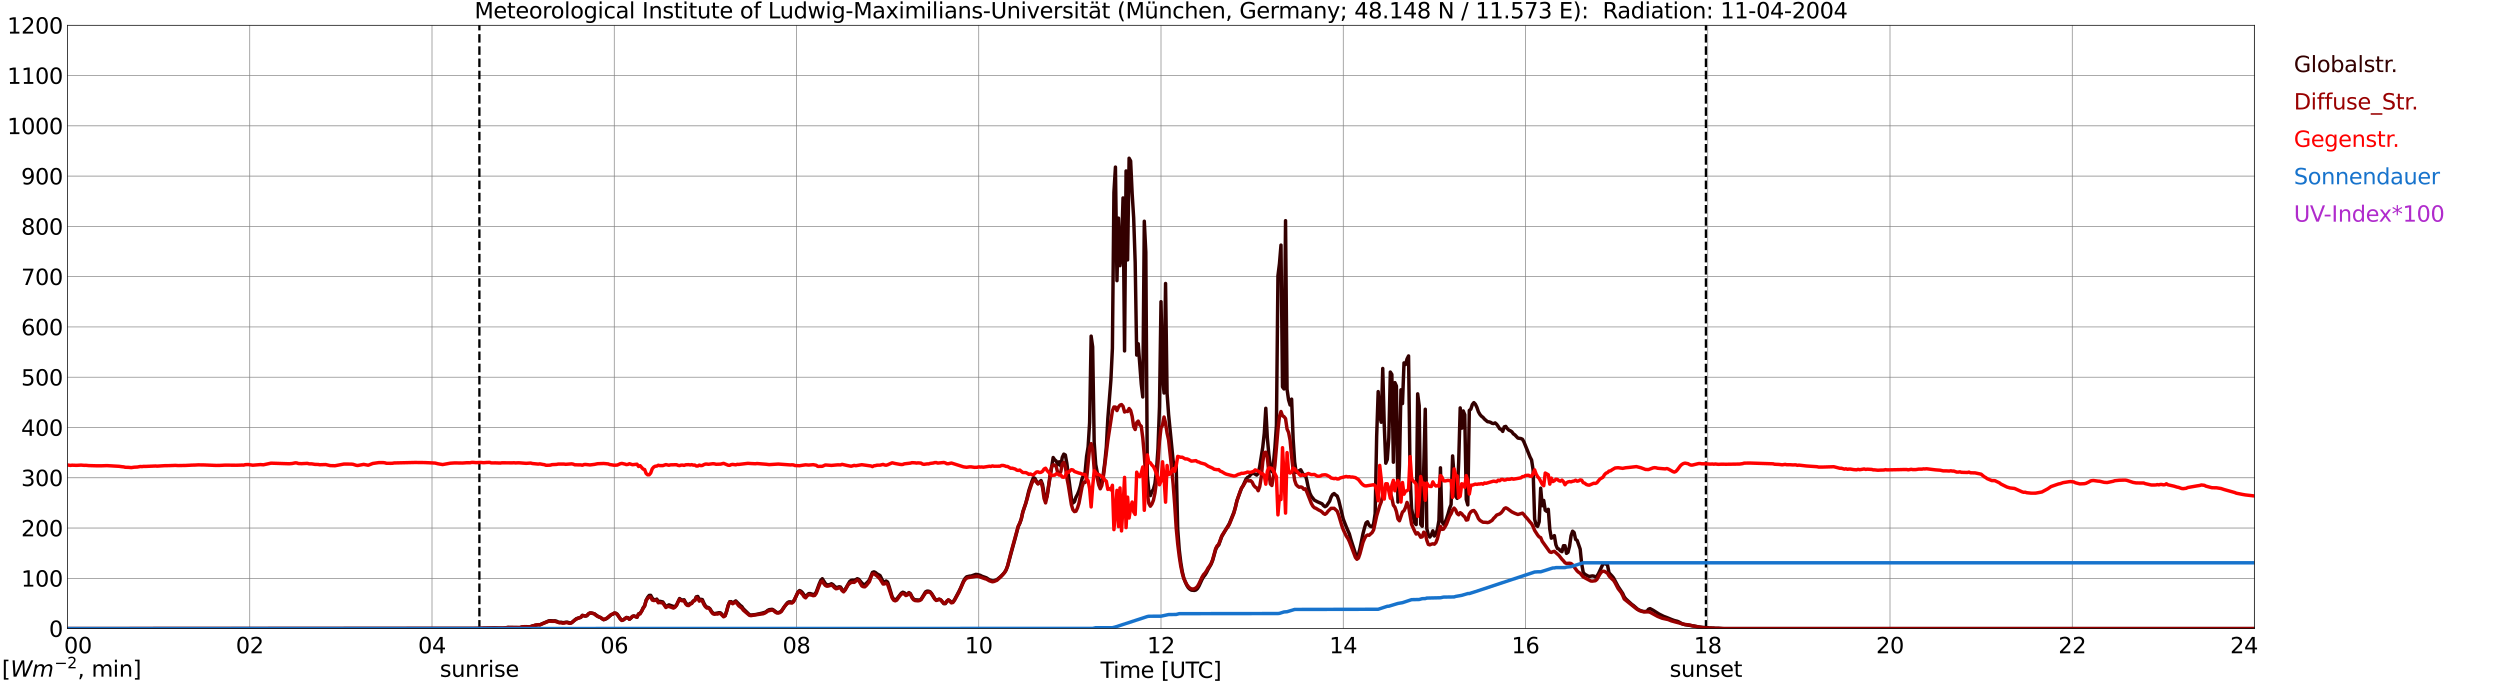 <?xml version="1.0" encoding="utf-8" standalone="no"?>
<!DOCTYPE svg PUBLIC "-//W3C//DTD SVG 1.1//EN"
  "http://www.w3.org/Graphics/SVG/1.1/DTD/svg11.dtd">
<svg xmlns:xlink="http://www.w3.org/1999/xlink" width="1085.4pt" height="296.64pt" viewBox="0 0 1085.4 296.64" xmlns="http://www.w3.org/2000/svg" version="1.1">
 <defs>
  <style type="text/css">*{stroke-linejoin: round; stroke-linecap: butt}</style>
 </defs>
 <g id="figure_1">
  <g id="patch_1">
   <path d="M 0 296.64 
L 1085.4 296.64 
L 1085.4 0 
L 0 0 
z
" style="fill: #ffffff"/>
  </g>
  <g id="axes_1">
   <g id="patch_2">
    <path d="M 29.306 272.909 
L 978.814 272.909 
L 978.814 10.976 
L 29.306 10.976 
z
" style="fill: #ffffff"/>
   </g>
   <g id="patch_3">
    <path d="M 978.814 272.909 
L 978.814 272.909 
L 978.814 10.976 
L 978.814 10.976 
z
" clip-path="url(#p7cf85f9daa)" style="fill: #d3d3d3; opacity: 0.25; stroke: #d3d3d3; stroke-linejoin: miter"/>
   </g>
   <g id="matplotlib.axis_1">
    <g id="xtick_1">
     <g id="line2d_1">
      <path d="M 29.306 272.909 
L 29.306 10.976 
" clip-path="url(#p7cf85f9daa)" style="fill: none; stroke: #808080; stroke-width: 0.3; stroke-linecap: square"/>
     </g>
     <g id="line2d_2"/>
     <g id="text_1">
      <!--    00 -->
      <g transform="translate(18.733 283.627) scale(0.095 -0.095)">
       <defs>
        <path id="DejaVuSans-20" transform="scale(0.016)"/>
        <path id="DejaVuSans-30" d="M 2034 4250 
Q 1547 4250 1301 3770 
Q 1056 3291 1056 2328 
Q 1056 1369 1301 889 
Q 1547 409 2034 409 
Q 2525 409 2770 889 
Q 3016 1369 3016 2328 
Q 3016 3291 2770 3770 
Q 2525 4250 2034 4250 
z
M 2034 4750 
Q 2819 4750 3233 4129 
Q 3647 3509 3647 2328 
Q 3647 1150 3233 529 
Q 2819 -91 2034 -91 
Q 1250 -91 836 529 
Q 422 1150 422 2328 
Q 422 3509 836 4129 
Q 1250 4750 2034 4750 
z
" transform="scale(0.016)"/>
       </defs>
       <use xlink:href="#DejaVuSans-20"/>
       <use xlink:href="#DejaVuSans-20" transform="translate(31.787 0)"/>
       <use xlink:href="#DejaVuSans-20" transform="translate(63.574 0)"/>
       <use xlink:href="#DejaVuSans-30" transform="translate(95.361 0)"/>
       <use xlink:href="#DejaVuSans-30" transform="translate(158.984 0)"/>
      </g>
     </g>
    </g>
    <g id="xtick_2">
     <g id="line2d_3">
      <path d="M 108.431 272.909 
L 108.431 10.976 
" clip-path="url(#p7cf85f9daa)" style="fill: none; stroke: #808080; stroke-width: 0.3; stroke-linecap: square"/>
     </g>
     <g id="line2d_4"/>
     <g id="text_2">
      <!-- 02 -->
      <g transform="translate(102.387 283.627) scale(0.095 -0.095)">
       <defs>
        <path id="DejaVuSans-32" d="M 1228 531 
L 3431 531 
L 3431 0 
L 469 0 
L 469 531 
Q 828 903 1448 1529 
Q 2069 2156 2228 2338 
Q 2531 2678 2651 2914 
Q 2772 3150 2772 3378 
Q 2772 3750 2511 3984 
Q 2250 4219 1831 4219 
Q 1534 4219 1204 4116 
Q 875 4013 500 3803 
L 500 4441 
Q 881 4594 1212 4672 
Q 1544 4750 1819 4750 
Q 2544 4750 2975 4387 
Q 3406 4025 3406 3419 
Q 3406 3131 3298 2873 
Q 3191 2616 2906 2266 
Q 2828 2175 2409 1742 
Q 1991 1309 1228 531 
z
" transform="scale(0.016)"/>
       </defs>
       <use xlink:href="#DejaVuSans-30"/>
       <use xlink:href="#DejaVuSans-32" transform="translate(63.623 0)"/>
      </g>
     </g>
    </g>
    <g id="xtick_3">
     <g id="line2d_5">
      <path d="M 187.557 272.909 
L 187.557 10.976 
" clip-path="url(#p7cf85f9daa)" style="fill: none; stroke: #808080; stroke-width: 0.3; stroke-linecap: square"/>
     </g>
     <g id="line2d_6"/>
     <g id="text_3">
      <!-- 04 -->
      <g transform="translate(181.513 283.627) scale(0.095 -0.095)">
       <defs>
        <path id="DejaVuSans-34" d="M 2419 4116 
L 825 1625 
L 2419 1625 
L 2419 4116 
z
M 2253 4666 
L 3047 4666 
L 3047 1625 
L 3713 1625 
L 3713 1100 
L 3047 1100 
L 3047 0 
L 2419 0 
L 2419 1100 
L 313 1100 
L 313 1709 
L 2253 4666 
z
" transform="scale(0.016)"/>
       </defs>
       <use xlink:href="#DejaVuSans-30"/>
       <use xlink:href="#DejaVuSans-34" transform="translate(63.623 0)"/>
      </g>
     </g>
    </g>
    <g id="xtick_4">
     <g id="line2d_7">
      <path d="M 266.683 272.909 
L 266.683 10.976 
" clip-path="url(#p7cf85f9daa)" style="fill: none; stroke: #808080; stroke-width: 0.3; stroke-linecap: square"/>
     </g>
     <g id="line2d_8"/>
     <g id="text_4">
      <!-- 06 -->
      <g transform="translate(260.638 283.627) scale(0.095 -0.095)">
       <defs>
        <path id="DejaVuSans-36" d="M 2113 2584 
Q 1688 2584 1439 2293 
Q 1191 2003 1191 1497 
Q 1191 994 1439 701 
Q 1688 409 2113 409 
Q 2538 409 2786 701 
Q 3034 994 3034 1497 
Q 3034 2003 2786 2293 
Q 2538 2584 2113 2584 
z
M 3366 4563 
L 3366 3988 
Q 3128 4100 2886 4159 
Q 2644 4219 2406 4219 
Q 1781 4219 1451 3797 
Q 1122 3375 1075 2522 
Q 1259 2794 1537 2939 
Q 1816 3084 2150 3084 
Q 2853 3084 3261 2657 
Q 3669 2231 3669 1497 
Q 3669 778 3244 343 
Q 2819 -91 2113 -91 
Q 1303 -91 875 529 
Q 447 1150 447 2328 
Q 447 3434 972 4092 
Q 1497 4750 2381 4750 
Q 2619 4750 2861 4703 
Q 3103 4656 3366 4563 
z
" transform="scale(0.016)"/>
       </defs>
       <use xlink:href="#DejaVuSans-30"/>
       <use xlink:href="#DejaVuSans-36" transform="translate(63.623 0)"/>
      </g>
     </g>
    </g>
    <g id="xtick_5">
     <g id="line2d_9">
      <path d="M 345.808 272.909 
L 345.808 10.976 
" clip-path="url(#p7cf85f9daa)" style="fill: none; stroke: #808080; stroke-width: 0.3; stroke-linecap: square"/>
     </g>
     <g id="line2d_10"/>
     <g id="text_5">
      <!-- 08 -->
      <g transform="translate(339.764 283.627) scale(0.095 -0.095)">
       <defs>
        <path id="DejaVuSans-38" d="M 2034 2216 
Q 1584 2216 1326 1975 
Q 1069 1734 1069 1313 
Q 1069 891 1326 650 
Q 1584 409 2034 409 
Q 2484 409 2743 651 
Q 3003 894 3003 1313 
Q 3003 1734 2745 1975 
Q 2488 2216 2034 2216 
z
M 1403 2484 
Q 997 2584 770 2862 
Q 544 3141 544 3541 
Q 544 4100 942 4425 
Q 1341 4750 2034 4750 
Q 2731 4750 3128 4425 
Q 3525 4100 3525 3541 
Q 3525 3141 3298 2862 
Q 3072 2584 2669 2484 
Q 3125 2378 3379 2068 
Q 3634 1759 3634 1313 
Q 3634 634 3220 271 
Q 2806 -91 2034 -91 
Q 1263 -91 848 271 
Q 434 634 434 1313 
Q 434 1759 690 2068 
Q 947 2378 1403 2484 
z
M 1172 3481 
Q 1172 3119 1398 2916 
Q 1625 2713 2034 2713 
Q 2441 2713 2670 2916 
Q 2900 3119 2900 3481 
Q 2900 3844 2670 4047 
Q 2441 4250 2034 4250 
Q 1625 4250 1398 4047 
Q 1172 3844 1172 3481 
z
" transform="scale(0.016)"/>
       </defs>
       <use xlink:href="#DejaVuSans-30"/>
       <use xlink:href="#DejaVuSans-38" transform="translate(63.623 0)"/>
      </g>
     </g>
    </g>
    <g id="xtick_6">
     <g id="line2d_11">
      <path d="M 424.934 272.909 
L 424.934 10.976 
" clip-path="url(#p7cf85f9daa)" style="fill: none; stroke: #808080; stroke-width: 0.3; stroke-linecap: square"/>
     </g>
     <g id="line2d_12"/>
     <g id="text_6">
      <!-- 10 -->
      <g transform="translate(418.89 283.627) scale(0.095 -0.095)">
       <defs>
        <path id="DejaVuSans-31" d="M 794 531 
L 1825 531 
L 1825 4091 
L 703 3866 
L 703 4441 
L 1819 4666 
L 2450 4666 
L 2450 531 
L 3481 531 
L 3481 0 
L 794 0 
L 794 531 
z
" transform="scale(0.016)"/>
       </defs>
       <use xlink:href="#DejaVuSans-31"/>
       <use xlink:href="#DejaVuSans-30" transform="translate(63.623 0)"/>
      </g>
     </g>
    </g>
    <g id="xtick_7">
     <g id="line2d_13">
      <path d="M 504.06 272.909 
L 504.06 10.976 
" clip-path="url(#p7cf85f9daa)" style="fill: none; stroke: #808080; stroke-width: 0.3; stroke-linecap: square"/>
     </g>
     <g id="line2d_14"/>
     <g id="text_7">
      <!-- 12 -->
      <g transform="translate(498.015 283.627) scale(0.095 -0.095)">
       <use xlink:href="#DejaVuSans-31"/>
       <use xlink:href="#DejaVuSans-32" transform="translate(63.623 0)"/>
      </g>
     </g>
    </g>
    <g id="xtick_8">
     <g id="line2d_15">
      <path d="M 583.185 272.909 
L 583.185 10.976 
" clip-path="url(#p7cf85f9daa)" style="fill: none; stroke: #808080; stroke-width: 0.3; stroke-linecap: square"/>
     </g>
     <g id="line2d_16"/>
     <g id="text_8">
      <!-- 14 -->
      <g transform="translate(577.141 283.627) scale(0.095 -0.095)">
       <use xlink:href="#DejaVuSans-31"/>
       <use xlink:href="#DejaVuSans-34" transform="translate(63.623 0)"/>
      </g>
     </g>
    </g>
    <g id="xtick_9">
     <g id="line2d_17">
      <path d="M 662.311 272.909 
L 662.311 10.976 
" clip-path="url(#p7cf85f9daa)" style="fill: none; stroke: #808080; stroke-width: 0.3; stroke-linecap: square"/>
     </g>
     <g id="line2d_18"/>
     <g id="text_9">
      <!-- 16 -->
      <g transform="translate(656.267 283.627) scale(0.095 -0.095)">
       <use xlink:href="#DejaVuSans-31"/>
       <use xlink:href="#DejaVuSans-36" transform="translate(63.623 0)"/>
      </g>
     </g>
    </g>
    <g id="xtick_10">
     <g id="line2d_19">
      <path d="M 741.437 272.909 
L 741.437 10.976 
" clip-path="url(#p7cf85f9daa)" style="fill: none; stroke: #808080; stroke-width: 0.3; stroke-linecap: square"/>
     </g>
     <g id="line2d_20"/>
     <g id="text_10">
      <!-- 18 -->
      <g transform="translate(735.392 283.627) scale(0.095 -0.095)">
       <use xlink:href="#DejaVuSans-31"/>
       <use xlink:href="#DejaVuSans-38" transform="translate(63.623 0)"/>
      </g>
     </g>
    </g>
    <g id="xtick_11">
     <g id="line2d_21">
      <path d="M 820.562 272.909 
L 820.562 10.976 
" clip-path="url(#p7cf85f9daa)" style="fill: none; stroke: #808080; stroke-width: 0.3; stroke-linecap: square"/>
     </g>
     <g id="line2d_22"/>
     <g id="text_11">
      <!-- 20 -->
      <g transform="translate(814.518 283.627) scale(0.095 -0.095)">
       <use xlink:href="#DejaVuSans-32"/>
       <use xlink:href="#DejaVuSans-30" transform="translate(63.623 0)"/>
      </g>
     </g>
    </g>
    <g id="xtick_12">
     <g id="line2d_23">
      <path d="M 899.688 272.909 
L 899.688 10.976 
" clip-path="url(#p7cf85f9daa)" style="fill: none; stroke: #808080; stroke-width: 0.3; stroke-linecap: square"/>
     </g>
     <g id="line2d_24"/>
     <g id="text_12">
      <!-- 22 -->
      <g transform="translate(893.644 283.627) scale(0.095 -0.095)">
       <use xlink:href="#DejaVuSans-32"/>
       <use xlink:href="#DejaVuSans-32" transform="translate(63.623 0)"/>
      </g>
     </g>
    </g>
    <g id="xtick_13">
     <g id="line2d_25">
      <path d="M 978.814 272.909 
L 978.814 10.976 
" clip-path="url(#p7cf85f9daa)" style="fill: none; stroke: #808080; stroke-width: 0.3; stroke-linecap: square"/>
     </g>
     <g id="line2d_26"/>
     <g id="text_13">
      <!-- 24    -->
      <g transform="translate(968.241 283.627) scale(0.095 -0.095)">
       <use xlink:href="#DejaVuSans-32"/>
       <use xlink:href="#DejaVuSans-34" transform="translate(63.623 0)"/>
       <use xlink:href="#DejaVuSans-20" transform="translate(127.246 0)"/>
       <use xlink:href="#DejaVuSans-20" transform="translate(159.033 0)"/>
       <use xlink:href="#DejaVuSans-20" transform="translate(190.82 0)"/>
      </g>
     </g>
    </g>
    <g id="text_14">
     <!-- Time [UTC] -->
     <g transform="translate(477.806 294.322) scale(0.095 -0.095)">
      <defs>
       <path id="DejaVuSans-54" d="M -19 4666 
L 3928 4666 
L 3928 4134 
L 2272 4134 
L 2272 0 
L 1638 0 
L 1638 4134 
L -19 4134 
L -19 4666 
z
" transform="scale(0.016)"/>
       <path id="DejaVuSans-69" d="M 603 3500 
L 1178 3500 
L 1178 0 
L 603 0 
L 603 3500 
z
M 603 4863 
L 1178 4863 
L 1178 4134 
L 603 4134 
L 603 4863 
z
" transform="scale(0.016)"/>
       <path id="DejaVuSans-6d" d="M 3328 2828 
Q 3544 3216 3844 3400 
Q 4144 3584 4550 3584 
Q 5097 3584 5394 3201 
Q 5691 2819 5691 2113 
L 5691 0 
L 5113 0 
L 5113 2094 
Q 5113 2597 4934 2840 
Q 4756 3084 4391 3084 
Q 3944 3084 3684 2787 
Q 3425 2491 3425 1978 
L 3425 0 
L 2847 0 
L 2847 2094 
Q 2847 2600 2669 2842 
Q 2491 3084 2119 3084 
Q 1678 3084 1418 2786 
Q 1159 2488 1159 1978 
L 1159 0 
L 581 0 
L 581 3500 
L 1159 3500 
L 1159 2956 
Q 1356 3278 1631 3431 
Q 1906 3584 2284 3584 
Q 2666 3584 2933 3390 
Q 3200 3197 3328 2828 
z
" transform="scale(0.016)"/>
       <path id="DejaVuSans-65" d="M 3597 1894 
L 3597 1613 
L 953 1613 
Q 991 1019 1311 708 
Q 1631 397 2203 397 
Q 2534 397 2845 478 
Q 3156 559 3463 722 
L 3463 178 
Q 3153 47 2828 -22 
Q 2503 -91 2169 -91 
Q 1331 -91 842 396 
Q 353 884 353 1716 
Q 353 2575 817 3079 
Q 1281 3584 2069 3584 
Q 2775 3584 3186 3129 
Q 3597 2675 3597 1894 
z
M 3022 2063 
Q 3016 2534 2758 2815 
Q 2500 3097 2075 3097 
Q 1594 3097 1305 2825 
Q 1016 2553 972 2059 
L 3022 2063 
z
" transform="scale(0.016)"/>
       <path id="DejaVuSans-5b" d="M 550 4863 
L 1875 4863 
L 1875 4416 
L 1125 4416 
L 1125 -397 
L 1875 -397 
L 1875 -844 
L 550 -844 
L 550 4863 
z
" transform="scale(0.016)"/>
       <path id="DejaVuSans-55" d="M 556 4666 
L 1191 4666 
L 1191 1831 
Q 1191 1081 1462 751 
Q 1734 422 2344 422 
Q 2950 422 3222 751 
Q 3494 1081 3494 1831 
L 3494 4666 
L 4128 4666 
L 4128 1753 
Q 4128 841 3676 375 
Q 3225 -91 2344 -91 
Q 1459 -91 1007 375 
Q 556 841 556 1753 
L 556 4666 
z
" transform="scale(0.016)"/>
       <path id="DejaVuSans-43" d="M 4122 4306 
L 4122 3641 
Q 3803 3938 3442 4084 
Q 3081 4231 2675 4231 
Q 1875 4231 1450 3742 
Q 1025 3253 1025 2328 
Q 1025 1406 1450 917 
Q 1875 428 2675 428 
Q 3081 428 3442 575 
Q 3803 722 4122 1019 
L 4122 359 
Q 3791 134 3420 21 
Q 3050 -91 2638 -91 
Q 1578 -91 968 557 
Q 359 1206 359 2328 
Q 359 3453 968 4101 
Q 1578 4750 2638 4750 
Q 3056 4750 3426 4639 
Q 3797 4528 4122 4306 
z
" transform="scale(0.016)"/>
       <path id="DejaVuSans-5d" d="M 1947 4863 
L 1947 -844 
L 622 -844 
L 622 -397 
L 1369 -397 
L 1369 4416 
L 622 4416 
L 622 4863 
L 1947 4863 
z
" transform="scale(0.016)"/>
      </defs>
      <use xlink:href="#DejaVuSans-54"/>
      <use xlink:href="#DejaVuSans-69" transform="translate(57.959 0)"/>
      <use xlink:href="#DejaVuSans-6d" transform="translate(85.742 0)"/>
      <use xlink:href="#DejaVuSans-65" transform="translate(183.154 0)"/>
      <use xlink:href="#DejaVuSans-20" transform="translate(244.678 0)"/>
      <use xlink:href="#DejaVuSans-5b" transform="translate(276.465 0)"/>
      <use xlink:href="#DejaVuSans-55" transform="translate(315.479 0)"/>
      <use xlink:href="#DejaVuSans-54" transform="translate(388.672 0)"/>
      <use xlink:href="#DejaVuSans-43" transform="translate(443.881 0)"/>
      <use xlink:href="#DejaVuSans-5d" transform="translate(513.705 0)"/>
     </g>
    </g>
   </g>
   <g id="matplotlib.axis_2">
    <g id="ytick_1">
     <g id="line2d_27">
      <path d="M 29.306 272.909 
L 978.814 272.909 
" clip-path="url(#p7cf85f9daa)" style="fill: none; stroke: #808080; stroke-width: 0.3; stroke-linecap: square"/>
     </g>
     <g id="line2d_28"/>
     <g id="text_15">
      <!-- 0 -->
      <g transform="translate(21.261 276.518) scale(0.095 -0.095)">
       <use xlink:href="#DejaVuSans-30"/>
      </g>
     </g>
    </g>
    <g id="ytick_2">
     <g id="line2d_29">
      <path d="M 29.306 251.081 
L 978.814 251.081 
" clip-path="url(#p7cf85f9daa)" style="fill: none; stroke: #808080; stroke-width: 0.3; stroke-linecap: square"/>
     </g>
     <g id="line2d_30"/>
     <g id="text_16">
      <!-- 100 -->
      <g transform="translate(9.173 254.69) scale(0.095 -0.095)">
       <use xlink:href="#DejaVuSans-31"/>
       <use xlink:href="#DejaVuSans-30" transform="translate(63.623 0)"/>
       <use xlink:href="#DejaVuSans-30" transform="translate(127.246 0)"/>
      </g>
     </g>
    </g>
    <g id="ytick_3">
     <g id="line2d_31">
      <path d="M 29.306 229.253 
L 978.814 229.253 
" clip-path="url(#p7cf85f9daa)" style="fill: none; stroke: #808080; stroke-width: 0.3; stroke-linecap: square"/>
     </g>
     <g id="line2d_32"/>
     <g id="text_17">
      <!-- 200 -->
      <g transform="translate(9.173 232.863) scale(0.095 -0.095)">
       <use xlink:href="#DejaVuSans-32"/>
       <use xlink:href="#DejaVuSans-30" transform="translate(63.623 0)"/>
       <use xlink:href="#DejaVuSans-30" transform="translate(127.246 0)"/>
      </g>
     </g>
    </g>
    <g id="ytick_4">
     <g id="line2d_33">
      <path d="M 29.306 207.426 
L 978.814 207.426 
" clip-path="url(#p7cf85f9daa)" style="fill: none; stroke: #808080; stroke-width: 0.3; stroke-linecap: square"/>
     </g>
     <g id="line2d_34"/>
     <g id="text_18">
      <!-- 300 -->
      <g transform="translate(9.173 211.035) scale(0.095 -0.095)">
       <defs>
        <path id="DejaVuSans-33" d="M 2597 2516 
Q 3050 2419 3304 2112 
Q 3559 1806 3559 1356 
Q 3559 666 3084 287 
Q 2609 -91 1734 -91 
Q 1441 -91 1130 -33 
Q 819 25 488 141 
L 488 750 
Q 750 597 1062 519 
Q 1375 441 1716 441 
Q 2309 441 2620 675 
Q 2931 909 2931 1356 
Q 2931 1769 2642 2001 
Q 2353 2234 1838 2234 
L 1294 2234 
L 1294 2753 
L 1863 2753 
Q 2328 2753 2575 2939 
Q 2822 3125 2822 3475 
Q 2822 3834 2567 4026 
Q 2313 4219 1838 4219 
Q 1578 4219 1281 4162 
Q 984 4106 628 3988 
L 628 4550 
Q 988 4650 1302 4700 
Q 1616 4750 1894 4750 
Q 2613 4750 3031 4423 
Q 3450 4097 3450 3541 
Q 3450 3153 3228 2886 
Q 3006 2619 2597 2516 
z
" transform="scale(0.016)"/>
       </defs>
       <use xlink:href="#DejaVuSans-33"/>
       <use xlink:href="#DejaVuSans-30" transform="translate(63.623 0)"/>
       <use xlink:href="#DejaVuSans-30" transform="translate(127.246 0)"/>
      </g>
     </g>
    </g>
    <g id="ytick_5">
     <g id="line2d_35">
      <path d="M 29.306 185.598 
L 978.814 185.598 
" clip-path="url(#p7cf85f9daa)" style="fill: none; stroke: #808080; stroke-width: 0.3; stroke-linecap: square"/>
     </g>
     <g id="line2d_36"/>
     <g id="text_19">
      <!-- 400 -->
      <g transform="translate(9.173 189.207) scale(0.095 -0.095)">
       <use xlink:href="#DejaVuSans-34"/>
       <use xlink:href="#DejaVuSans-30" transform="translate(63.623 0)"/>
       <use xlink:href="#DejaVuSans-30" transform="translate(127.246 0)"/>
      </g>
     </g>
    </g>
    <g id="ytick_6">
     <g id="line2d_37">
      <path d="M 29.306 163.77 
L 978.814 163.77 
" clip-path="url(#p7cf85f9daa)" style="fill: none; stroke: #808080; stroke-width: 0.3; stroke-linecap: square"/>
     </g>
     <g id="line2d_38"/>
     <g id="text_20">
      <!-- 500 -->
      <g transform="translate(9.173 167.379) scale(0.095 -0.095)">
       <defs>
        <path id="DejaVuSans-35" d="M 691 4666 
L 3169 4666 
L 3169 4134 
L 1269 4134 
L 1269 2991 
Q 1406 3038 1543 3061 
Q 1681 3084 1819 3084 
Q 2600 3084 3056 2656 
Q 3513 2228 3513 1497 
Q 3513 744 3044 326 
Q 2575 -91 1722 -91 
Q 1428 -91 1123 -41 
Q 819 9 494 109 
L 494 744 
Q 775 591 1075 516 
Q 1375 441 1709 441 
Q 2250 441 2565 725 
Q 2881 1009 2881 1497 
Q 2881 1984 2565 2268 
Q 2250 2553 1709 2553 
Q 1456 2553 1204 2497 
Q 953 2441 691 2322 
L 691 4666 
z
" transform="scale(0.016)"/>
       </defs>
       <use xlink:href="#DejaVuSans-35"/>
       <use xlink:href="#DejaVuSans-30" transform="translate(63.623 0)"/>
       <use xlink:href="#DejaVuSans-30" transform="translate(127.246 0)"/>
      </g>
     </g>
    </g>
    <g id="ytick_7">
     <g id="line2d_39">
      <path d="M 29.306 141.942 
L 978.814 141.942 
" clip-path="url(#p7cf85f9daa)" style="fill: none; stroke: #808080; stroke-width: 0.3; stroke-linecap: square"/>
     </g>
     <g id="line2d_40"/>
     <g id="text_21">
      <!-- 600 -->
      <g transform="translate(9.173 145.551) scale(0.095 -0.095)">
       <use xlink:href="#DejaVuSans-36"/>
       <use xlink:href="#DejaVuSans-30" transform="translate(63.623 0)"/>
       <use xlink:href="#DejaVuSans-30" transform="translate(127.246 0)"/>
      </g>
     </g>
    </g>
    <g id="ytick_8">
     <g id="line2d_41">
      <path d="M 29.306 120.114 
L 978.814 120.114 
" clip-path="url(#p7cf85f9daa)" style="fill: none; stroke: #808080; stroke-width: 0.3; stroke-linecap: square"/>
     </g>
     <g id="line2d_42"/>
     <g id="text_22">
      <!-- 700 -->
      <g transform="translate(9.173 123.724) scale(0.095 -0.095)">
       <defs>
        <path id="DejaVuSans-37" d="M 525 4666 
L 3525 4666 
L 3525 4397 
L 1831 0 
L 1172 0 
L 2766 4134 
L 525 4134 
L 525 4666 
z
" transform="scale(0.016)"/>
       </defs>
       <use xlink:href="#DejaVuSans-37"/>
       <use xlink:href="#DejaVuSans-30" transform="translate(63.623 0)"/>
       <use xlink:href="#DejaVuSans-30" transform="translate(127.246 0)"/>
      </g>
     </g>
    </g>
    <g id="ytick_9">
     <g id="line2d_43">
      <path d="M 29.306 98.287 
L 978.814 98.287 
" clip-path="url(#p7cf85f9daa)" style="fill: none; stroke: #808080; stroke-width: 0.3; stroke-linecap: square"/>
     </g>
     <g id="line2d_44"/>
     <g id="text_23">
      <!-- 800 -->
      <g transform="translate(9.173 101.896) scale(0.095 -0.095)">
       <use xlink:href="#DejaVuSans-38"/>
       <use xlink:href="#DejaVuSans-30" transform="translate(63.623 0)"/>
       <use xlink:href="#DejaVuSans-30" transform="translate(127.246 0)"/>
      </g>
     </g>
    </g>
    <g id="ytick_10">
     <g id="line2d_45">
      <path d="M 29.306 76.459 
L 978.814 76.459 
" clip-path="url(#p7cf85f9daa)" style="fill: none; stroke: #808080; stroke-width: 0.3; stroke-linecap: square"/>
     </g>
     <g id="line2d_46"/>
     <g id="text_24">
      <!-- 900 -->
      <g transform="translate(9.173 80.068) scale(0.095 -0.095)">
       <defs>
        <path id="DejaVuSans-39" d="M 703 97 
L 703 672 
Q 941 559 1184 500 
Q 1428 441 1663 441 
Q 2288 441 2617 861 
Q 2947 1281 2994 2138 
Q 2813 1869 2534 1725 
Q 2256 1581 1919 1581 
Q 1219 1581 811 2004 
Q 403 2428 403 3163 
Q 403 3881 828 4315 
Q 1253 4750 1959 4750 
Q 2769 4750 3195 4129 
Q 3622 3509 3622 2328 
Q 3622 1225 3098 567 
Q 2575 -91 1691 -91 
Q 1453 -91 1209 -44 
Q 966 3 703 97 
z
M 1959 2075 
Q 2384 2075 2632 2365 
Q 2881 2656 2881 3163 
Q 2881 3666 2632 3958 
Q 2384 4250 1959 4250 
Q 1534 4250 1286 3958 
Q 1038 3666 1038 3163 
Q 1038 2656 1286 2365 
Q 1534 2075 1959 2075 
z
" transform="scale(0.016)"/>
       </defs>
       <use xlink:href="#DejaVuSans-39"/>
       <use xlink:href="#DejaVuSans-30" transform="translate(63.623 0)"/>
       <use xlink:href="#DejaVuSans-30" transform="translate(127.246 0)"/>
      </g>
     </g>
    </g>
    <g id="ytick_11">
     <g id="line2d_47">
      <path d="M 29.306 54.631 
L 978.814 54.631 
" clip-path="url(#p7cf85f9daa)" style="fill: none; stroke: #808080; stroke-width: 0.3; stroke-linecap: square"/>
     </g>
     <g id="line2d_48"/>
     <g id="text_25">
      <!-- 1000 -->
      <g transform="translate(3.128 58.24) scale(0.095 -0.095)">
       <use xlink:href="#DejaVuSans-31"/>
       <use xlink:href="#DejaVuSans-30" transform="translate(63.623 0)"/>
       <use xlink:href="#DejaVuSans-30" transform="translate(127.246 0)"/>
       <use xlink:href="#DejaVuSans-30" transform="translate(190.869 0)"/>
      </g>
     </g>
    </g>
    <g id="ytick_12">
     <g id="line2d_49">
      <path d="M 29.306 32.803 
L 978.814 32.803 
" clip-path="url(#p7cf85f9daa)" style="fill: none; stroke: #808080; stroke-width: 0.3; stroke-linecap: square"/>
     </g>
     <g id="line2d_50"/>
     <g id="text_26">
      <!-- 1100 -->
      <g transform="translate(3.128 36.413) scale(0.095 -0.095)">
       <use xlink:href="#DejaVuSans-31"/>
       <use xlink:href="#DejaVuSans-31" transform="translate(63.623 0)"/>
       <use xlink:href="#DejaVuSans-30" transform="translate(127.246 0)"/>
       <use xlink:href="#DejaVuSans-30" transform="translate(190.869 0)"/>
      </g>
     </g>
    </g>
    <g id="ytick_13">
     <g id="line2d_51">
      <path d="M 29.306 10.976 
L 978.814 10.976 
" clip-path="url(#p7cf85f9daa)" style="fill: none; stroke: #808080; stroke-width: 0.3; stroke-linecap: square"/>
     </g>
     <g id="line2d_52"/>
     <g id="text_27">
      <!-- 1200 -->
      <g transform="translate(3.128 14.585) scale(0.095 -0.095)">
       <use xlink:href="#DejaVuSans-31"/>
       <use xlink:href="#DejaVuSans-32" transform="translate(63.623 0)"/>
       <use xlink:href="#DejaVuSans-30" transform="translate(127.246 0)"/>
       <use xlink:href="#DejaVuSans-30" transform="translate(190.869 0)"/>
      </g>
     </g>
    </g>
   </g>
   <g id="line2d_53">
    <path d="M 208.13 272.909 
L 208.13 10.976 
" clip-path="url(#p7cf85f9daa)" style="fill: none; stroke-dasharray: 3.7,1.6; stroke-dashoffset: 0; stroke: #000000"/>
   </g>
   <g id="line2d_54">
    <path d="M 740.645 272.909 
L 740.645 10.976 
" clip-path="url(#p7cf85f9daa)" style="fill: none; stroke-dasharray: 3.7,1.6; stroke-dashoffset: 0; stroke: #000000"/>
   </g>
   <g id="line2d_55">
    <path d="M 29.306 272.909 
L 208.657 272.845 
L 209.976 272.723 
L 213.273 272.643 
L 214.592 272.601 
L 217.889 272.723 
L 219.207 272.643 
L 220.526 272.396 
L 225.801 272.479 
L 226.461 272.232 
L 228.439 272.068 
L 229.757 272.191 
L 230.417 272.068 
L 231.076 271.782 
L 233.714 271.208 
L 234.373 271.25 
L 238.329 269.53 
L 238.989 269.488 
L 240.308 269.571 
L 240.967 269.53 
L 241.626 269.694 
L 242.286 270.062 
L 242.945 270.185 
L 243.604 270.143 
L 244.264 270.307 
L 244.923 270.307 
L 245.583 270.143 
L 246.242 270.102 
L 247.561 270.512 
L 248.22 270.307 
L 250.198 268.628 
L 252.176 267.974 
L 252.836 267.155 
L 254.155 267.482 
L 254.814 267.319 
L 255.473 266.581 
L 256.133 266.131 
L 256.792 266.131 
L 258.111 266.539 
L 260.089 267.891 
L 260.748 268.137 
L 262.067 269.039 
L 262.726 268.875 
L 263.386 268.545 
L 264.045 268.054 
L 265.364 266.867 
L 266.023 266.622 
L 266.683 266.171 
L 267.342 266.212 
L 268.002 266.662 
L 269.32 268.67 
L 269.98 269.283 
L 270.639 269.12 
L 271.958 268.096 
L 272.617 268.179 
L 273.277 268.834 
L 273.936 268.342 
L 274.595 267.646 
L 275.255 267.399 
L 276.573 267.974 
L 277.233 266.539 
L 277.892 266.212 
L 278.552 265.394 
L 279.211 263.879 
L 279.87 262.977 
L 280.53 260.602 
L 281.189 259.332 
L 281.849 258.513 
L 282.508 258.472 
L 283.167 259.701 
L 283.827 260.314 
L 284.486 260.478 
L 285.145 260.111 
L 285.805 261.174 
L 286.464 261.052 
L 287.783 261.338 
L 289.102 263.385 
L 290.42 262.608 
L 292.399 263.305 
L 293.058 263.305 
L 293.717 262.691 
L 295.036 259.865 
L 295.696 260.356 
L 296.355 260.519 
L 297.014 260.397 
L 297.674 261.665 
L 298.333 262.403 
L 298.992 262.486 
L 299.652 261.953 
L 300.311 261.871 
L 300.971 260.93 
L 301.63 260.642 
L 302.289 259.127 
L 302.949 258.963 
L 303.608 260.314 
L 304.267 260.192 
L 304.927 260.314 
L 305.586 261.831 
L 306.246 263.019 
L 306.905 263.632 
L 307.564 263.754 
L 308.224 264.287 
L 308.883 265.394 
L 309.543 266.171 
L 310.202 266.417 
L 312.18 266.007 
L 312.839 266.09 
L 314.158 267.441 
L 314.818 267.277 
L 315.477 265.435 
L 316.136 262.977 
L 316.796 261.257 
L 317.455 261.216 
L 318.114 261.79 
L 319.433 260.888 
L 321.411 262.855 
L 322.071 263.346 
L 322.73 264.328 
L 325.368 266.867 
L 326.027 267.031 
L 328.005 266.825 
L 330.643 266.254 
L 331.961 265.885 
L 332.621 265.599 
L 333.28 265.025 
L 333.94 264.697 
L 335.258 264.533 
L 335.918 264.902 
L 337.236 265.926 
L 337.896 265.965 
L 338.555 265.762 
L 339.215 265.352 
L 340.533 263.427 
L 341.852 261.707 
L 342.512 261.299 
L 343.171 261.299 
L 343.83 261.462 
L 344.49 261.093 
L 345.149 259.906 
L 346.468 256.999 
L 347.127 256.383 
L 347.787 256.71 
L 348.446 257.367 
L 349.105 258.35 
L 349.765 258.963 
L 351.083 257.734 
L 351.743 257.695 
L 353.062 258.103 
L 353.721 257.981 
L 354.38 257.038 
L 355.699 253.476 
L 356.359 251.961 
L 357.018 251.264 
L 358.337 253.353 
L 358.996 253.886 
L 359.655 253.927 
L 360.315 253.761 
L 360.974 253.434 
L 361.634 253.803 
L 362.293 254.499 
L 362.952 255.032 
L 363.612 255.032 
L 364.271 254.746 
L 364.93 254.868 
L 365.59 255.933 
L 366.249 256.588 
L 366.909 255.933 
L 368.887 252.493 
L 369.546 251.961 
L 370.206 251.878 
L 370.865 251.919 
L 371.524 251.675 
L 372.184 251.264 
L 372.843 251.511 
L 374.162 253.107 
L 374.821 253.681 
L 375.481 253.886 
L 376.799 252.574 
L 377.459 251.756 
L 378.777 248.521 
L 379.437 248.274 
L 380.096 248.562 
L 380.756 249.134 
L 382.074 249.872 
L 383.393 252.493 
L 384.053 252.616 
L 384.712 252.247 
L 385.371 252.698 
L 386.031 254.663 
L 387.349 259.127 
L 388.009 260.15 
L 388.668 260.356 
L 389.328 260.07 
L 391.306 257.531 
L 391.965 257.121 
L 392.624 257.367 
L 393.284 257.939 
L 393.943 257.981 
L 394.603 257.284 
L 395.262 257.734 
L 395.921 259.087 
L 396.581 260.028 
L 397.24 260.397 
L 399.218 260.519 
L 399.878 260.192 
L 401.856 256.957 
L 402.515 256.63 
L 403.175 256.671 
L 403.834 256.957 
L 404.493 257.734 
L 405.812 259.906 
L 406.471 260.519 
L 407.79 260.15 
L 408.45 260.478 
L 409.768 262.076 
L 410.428 262.076 
L 411.087 261.135 
L 411.746 260.478 
L 412.406 260.888 
L 413.065 261.502 
L 413.725 261.299 
L 414.384 260.439 
L 416.362 256.71 
L 417.022 255.359 
L 418.34 252.247 
L 419 251.142 
L 419.659 250.446 
L 420.978 250.118 
L 421.637 250.077 
L 423.615 249.381 
L 424.275 249.422 
L 425.593 249.791 
L 426.253 250.158 
L 428.231 250.854 
L 429.55 251.714 
L 430.869 252.207 
L 431.528 252.166 
L 432.847 251.633 
L 434.165 250.568 
L 435.484 249.298 
L 436.144 248.521 
L 436.803 247.455 
L 437.462 245.735 
L 439.44 238.486 
L 440.759 233.695 
L 442.078 228.618 
L 442.737 227.225 
L 443.397 225.3 
L 444.056 222.229 
L 445.375 218.462 
L 446.694 212.974 
L 448.012 208.96 
L 448.672 207.404 
L 449.331 207.692 
L 449.991 208.96 
L 450.65 209.942 
L 451.969 208.633 
L 452.628 210.353 
L 453.287 214.448 
L 453.947 216.905 
L 454.606 215.308 
L 457.244 198.64 
L 457.903 199.622 
L 458.563 200.155 
L 459.222 201.794 
L 459.881 200.482 
L 460.541 202.285 
L 461.2 198.559 
L 461.859 197.166 
L 462.519 197.535 
L 463.178 201.178 
L 465.156 216.331 
L 465.816 218.379 
L 466.475 217.846 
L 467.134 215.882 
L 467.794 214.653 
L 468.453 213.016 
L 469.113 210.844 
L 469.772 207.856 
L 470.431 206.299 
L 471.091 205.151 
L 471.75 198.107 
L 472.409 194.054 
L 473.069 183.406 
L 473.728 145.935 
L 474.388 150.603 
L 475.047 192.048 
L 475.706 201.63 
L 477.025 208.51 
L 477.685 210.025 
L 478.344 208.755 
L 479.003 205.806 
L 479.663 200.687 
L 480.322 194.054 
L 480.981 181.728 
L 482.3 165.099 
L 482.96 151.258 
L 483.619 83.522 
L 484.278 72.547 
L 484.938 121.854 
L 485.597 94.703 
L 486.256 115.343 
L 486.916 108.954 
L 487.575 85.939 
L 488.235 152.363 
L 488.894 74.226 
L 489.553 112.844 
L 490.213 68.697 
L 490.872 69.884 
L 491.532 83.972 
L 492.191 94.58 
L 492.85 113.95 
L 493.51 154.166 
L 494.169 149.252 
L 495.488 166.739 
L 496.147 172.348 
L 496.807 96.054 
L 497.466 109.528 
L 498.125 206.421 
L 498.785 213.302 
L 499.444 215.185 
L 500.103 213.382 
L 500.763 212.442 
L 501.422 209.942 
L 502.082 204.374 
L 502.741 194.872 
L 503.4 176.607 
L 504.06 130.987 
L 504.719 163.504 
L 505.379 170.628 
L 506.038 123.083 
L 506.697 170.751 
L 507.357 179.925 
L 509.335 200.115 
L 509.994 202.407 
L 510.654 202.532 
L 511.313 229.559 
L 511.972 238.569 
L 512.632 244.098 
L 513.291 248.152 
L 513.95 250.937 
L 514.61 252.738 
L 515.269 254.13 
L 515.929 255.196 
L 516.588 255.811 
L 517.247 256.219 
L 518.566 256.342 
L 519.226 256.139 
L 519.885 255.523 
L 520.544 254.458 
L 521.863 251.592 
L 522.522 250.446 
L 523.182 249.627 
L 523.841 248.562 
L 524.501 247.211 
L 525.819 244.958 
L 526.479 243.319 
L 527.797 238.611 
L 528.457 237.299 
L 529.116 236.603 
L 530.435 232.96 
L 533.732 227.306 
L 535.71 222.393 
L 536.369 220.099 
L 537.029 217.396 
L 539.007 211.992 
L 539.666 210.885 
L 540.985 207.978 
L 541.644 207.24 
L 542.304 206.913 
L 542.963 206.094 
L 543.623 205.561 
L 544.282 205.478 
L 545.601 206.258 
L 546.26 205.561 
L 546.919 202.49 
L 548.238 194.176 
L 548.898 188.115 
L 549.557 177.264 
L 550.216 189.959 
L 550.876 197.208 
L 551.535 202.654 
L 552.195 204.782 
L 552.854 201.425 
L 553.513 194.34 
L 554.173 184.716 
L 554.832 119.724 
L 555.491 114.441 
L 556.151 106.415 
L 556.81 168.007 
L 557.47 168.867 
L 558.129 95.809 
L 558.788 169.03 
L 559.448 173.619 
L 560.107 175.83 
L 560.766 173.291 
L 561.426 190.572 
L 562.085 200.607 
L 562.745 205.112 
L 563.404 204.907 
L 564.063 204.333 
L 564.723 203.964 
L 566.042 206.421 
L 566.701 206.053 
L 567.36 208.51 
L 568.02 211.787 
L 568.679 214.12 
L 569.338 215.471 
L 570.657 217.15 
L 571.976 217.846 
L 573.954 218.706 
L 574.613 219.485 
L 575.273 219.976 
L 575.932 219.608 
L 577.251 217.643 
L 577.91 215.799 
L 578.57 214.694 
L 579.229 214.284 
L 579.889 214.899 
L 580.548 215.349 
L 581.207 217.15 
L 583.185 225.383 
L 584.504 228.74 
L 585.823 231.77 
L 586.482 234.147 
L 587.801 238.242 
L 588.46 240.331 
L 589.12 241.23 
L 589.779 240.781 
L 590.439 238.159 
L 591.757 231.731 
L 592.417 229.151 
L 593.076 227.02 
L 593.736 226.529 
L 594.395 228.003 
L 595.054 228.577 
L 595.714 228.699 
L 596.373 227.389 
L 597.032 223.006 
L 597.692 189.385 
L 598.351 170.015 
L 599.011 180.374 
L 599.67 183.323 
L 600.329 159.981 
L 600.989 184.674 
L 601.648 201.098 
L 602.307 199.458 
L 602.967 190.081 
L 603.626 161.537 
L 604.286 162.561 
L 604.945 200.687 
L 605.604 166.123 
L 606.264 167.599 
L 606.923 217.971 
L 607.582 202.532 
L 608.242 169.236 
L 608.901 175.214 
L 609.561 157.564 
L 610.22 158.261 
L 610.879 155.844 
L 611.539 154.535 
L 612.198 206.338 
L 612.858 220.836 
L 613.517 224.235 
L 614.176 226.979 
L 614.836 227.758 
L 615.495 170.997 
L 616.154 176.157 
L 616.814 227.636 
L 617.473 228.494 
L 618.792 177.672 
L 619.451 229.437 
L 620.111 232.18 
L 620.77 233.163 
L 621.429 232.222 
L 622.089 230.46 
L 622.748 232.713 
L 623.408 231.811 
L 624.067 229.806 
L 624.726 225.955 
L 625.386 203.104 
L 626.045 226.488 
L 626.705 227.594 
L 627.364 226.815 
L 628.023 225.22 
L 628.683 223.17 
L 629.342 220.756 
L 630.001 219.036 
L 630.661 197.944 
L 631.98 215.432 
L 632.639 216.373 
L 633.298 200.648 
L 633.958 177.1 
L 634.617 185.903 
L 635.276 178.41 
L 635.936 180.047 
L 636.595 216.864 
L 637.255 219.199 
L 637.914 178.205 
L 638.573 177.631 
L 639.233 175.625 
L 639.892 174.806 
L 640.552 175.502 
L 641.211 176.854 
L 641.87 178.779 
L 642.53 179.925 
L 643.189 180.704 
L 643.848 181.195 
L 644.508 181.972 
L 645.827 183.079 
L 646.486 183.16 
L 647.145 183.365 
L 647.805 183.775 
L 648.464 183.897 
L 649.123 183.611 
L 649.783 184.183 
L 650.442 185.085 
L 651.102 186.191 
L 651.761 186.436 
L 652.42 187.296 
L 653.08 185.331 
L 653.739 185.126 
L 654.399 186.067 
L 655.058 186.724 
L 655.717 187.01 
L 656.377 187.46 
L 657.036 188.361 
L 657.695 188.811 
L 659.014 190.203 
L 660.333 190.409 
L 660.992 190.695 
L 661.652 191.923 
L 663.63 196.798 
L 664.289 198.435 
L 664.949 199.705 
L 665.608 204.005 
L 666.267 225.383 
L 666.927 228.044 
L 667.586 228.535 
L 668.246 226.529 
L 668.905 211.95 
L 669.564 219.566 
L 670.224 217.274 
L 670.883 221.533 
L 671.542 222.024 
L 672.202 221.122 
L 672.861 229.806 
L 673.521 233.654 
L 674.18 233.287 
L 674.839 232.549 
L 675.499 236.522 
L 676.158 238.12 
L 676.817 238.364 
L 677.477 239.143 
L 678.136 239.51 
L 678.796 236.93 
L 679.455 236.93 
L 680.114 240.248 
L 680.774 239.757 
L 681.433 237.135 
L 682.092 232.591 
L 682.752 230.624 
L 683.411 231.198 
L 684.071 234.186 
L 684.73 234.597 
L 686.049 238.406 
L 686.708 244.834 
L 687.368 248.479 
L 688.027 249.298 
L 689.346 250.035 
L 690.005 250.282 
L 691.324 250.035 
L 691.983 250.118 
L 692.643 250.527 
L 693.302 250.118 
L 693.961 249.134 
L 695.939 244.875 
L 696.599 244.712 
L 697.258 244.875 
L 697.918 245.367 
L 698.577 248.684 
L 699.896 250.118 
L 700.555 250.937 
L 702.533 254.663 
L 704.511 257.653 
L 705.171 259.127 
L 705.83 259.987 
L 707.149 261.216 
L 708.468 262.403 
L 709.127 262.855 
L 711.105 264.575 
L 712.424 265.188 
L 713.743 265.516 
L 715.062 265.394 
L 715.721 264.492 
L 716.38 264.245 
L 717.699 264.942 
L 720.337 266.622 
L 722.315 267.605 
L 723.633 268.096 
L 725.612 268.914 
L 726.93 269.405 
L 728.249 269.735 
L 728.909 270.021 
L 730.227 270.759 
L 731.546 271.208 
L 735.502 271.782 
L 737.48 272.191 
L 740.777 272.518 
L 741.437 272.518 
L 742.096 272.643 
L 744.074 272.682 
L 744.734 272.765 
L 746.052 272.765 
L 748.031 272.909 
L 978.154 272.909 
L 978.154 272.909 
" clip-path="url(#p7cf85f9daa)" style="fill: none; stroke: #330000; stroke-width: 1.5; stroke-linecap: square"/>
   </g>
   <g id="line2d_56">
    <path d="M 29.306 272.909 
L 205.36 272.824 
L 207.339 272.782 
L 209.317 272.697 
L 210.635 272.697 
L 218.548 272.656 
L 220.526 272.446 
L 225.801 272.446 
L 226.461 272.237 
L 227.779 272.068 
L 229.098 272.193 
L 229.757 272.193 
L 231.076 271.857 
L 231.736 271.691 
L 232.395 271.396 
L 233.714 271.228 
L 234.373 271.355 
L 235.692 270.724 
L 238.329 269.674 
L 239.648 269.759 
L 240.967 269.759 
L 242.945 270.431 
L 243.604 270.388 
L 244.264 270.556 
L 244.923 270.514 
L 245.583 270.346 
L 246.242 270.305 
L 246.901 270.556 
L 247.561 270.641 
L 248.22 270.346 
L 249.539 269.213 
L 250.858 268.458 
L 252.176 268.037 
L 252.836 267.24 
L 254.155 267.45 
L 254.814 267.24 
L 255.473 266.485 
L 256.133 266.149 
L 257.451 266.317 
L 258.111 266.526 
L 258.77 267.199 
L 259.43 267.618 
L 260.748 268.08 
L 261.408 268.626 
L 262.067 269.004 
L 263.386 268.417 
L 265.364 266.821 
L 266.023 266.611 
L 266.683 266.19 
L 267.342 266.317 
L 268.002 266.821 
L 269.32 268.709 
L 269.98 269.381 
L 270.639 269.087 
L 271.958 268.122 
L 272.617 268.29 
L 273.277 268.877 
L 274.595 267.576 
L 275.255 267.535 
L 276.573 267.954 
L 277.233 266.568 
L 277.892 266.568 
L 279.211 264.176 
L 279.87 263.169 
L 280.53 260.692 
L 281.189 259.768 
L 281.849 259.181 
L 282.508 259.223 
L 283.167 260.524 
L 283.827 260.733 
L 285.145 260.565 
L 285.805 261.7 
L 286.464 261.574 
L 287.783 261.825 
L 289.102 263.756 
L 289.761 263.337 
L 290.42 263.294 
L 292.399 264.007 
L 293.058 263.63 
L 293.717 262.833 
L 294.377 261.364 
L 295.036 260.188 
L 295.696 260.733 
L 296.355 260.86 
L 297.014 260.777 
L 297.674 262.161 
L 298.333 262.833 
L 298.992 262.916 
L 299.652 262.37 
L 300.311 261.993 
L 300.971 260.986 
L 301.63 260.777 
L 302.289 259.391 
L 302.949 259.727 
L 303.608 260.986 
L 304.267 260.565 
L 304.927 260.943 
L 305.586 262.414 
L 306.246 263.42 
L 306.905 264.007 
L 307.564 264.007 
L 308.224 264.553 
L 308.883 265.73 
L 309.543 266.485 
L 310.202 266.694 
L 310.861 266.568 
L 311.521 266.611 
L 312.18 266.317 
L 312.839 266.443 
L 314.158 267.786 
L 314.818 267.367 
L 315.477 265.308 
L 316.136 262.792 
L 316.796 261.447 
L 317.455 261.574 
L 318.114 262.119 
L 319.433 261.323 
L 320.752 263.043 
L 322.071 264.051 
L 322.73 264.931 
L 325.368 267.157 
L 326.027 267.282 
L 328.665 266.863 
L 330.643 266.568 
L 331.302 266.485 
L 331.961 266.234 
L 332.621 265.854 
L 333.28 265.308 
L 334.599 264.974 
L 335.258 264.848 
L 335.918 265.142 
L 336.577 265.73 
L 337.236 266.107 
L 337.896 266.149 
L 338.555 265.981 
L 339.215 265.476 
L 340.533 263.462 
L 341.193 262.624 
L 341.852 261.993 
L 342.512 261.7 
L 343.83 261.825 
L 344.49 261.279 
L 345.808 258.468 
L 346.468 257.123 
L 347.127 256.789 
L 348.446 258.048 
L 349.105 259.096 
L 349.765 259.559 
L 350.424 258.719 
L 351.083 258.173 
L 352.402 258.382 
L 353.062 258.636 
L 353.721 258.509 
L 354.38 257.586 
L 355.699 254.102 
L 356.359 252.716 
L 357.018 252.297 
L 357.677 253.388 
L 358.337 254.185 
L 358.996 254.521 
L 359.655 254.438 
L 360.974 254.017 
L 361.634 254.438 
L 362.293 255.152 
L 362.952 255.612 
L 363.612 255.486 
L 364.271 255.193 
L 364.93 255.32 
L 365.59 256.411 
L 366.249 256.957 
L 366.909 256.2 
L 368.227 253.892 
L 368.887 253.303 
L 369.546 252.884 
L 370.206 252.801 
L 370.865 252.843 
L 372.184 251.793 
L 372.843 252.087 
L 374.162 254.394 
L 374.821 254.731 
L 375.481 254.774 
L 376.14 254.185 
L 377.459 252.506 
L 378.118 250.575 
L 378.777 249.191 
L 379.437 249.064 
L 380.756 250.073 
L 382.074 251.374 
L 383.393 253.556 
L 384.053 253.515 
L 384.712 253.094 
L 385.371 253.724 
L 387.349 259.642 
L 388.009 260.609 
L 388.668 260.86 
L 389.328 260.565 
L 390.646 258.719 
L 391.306 258.005 
L 391.965 257.669 
L 392.624 257.922 
L 393.284 258.55 
L 393.943 258.341 
L 394.603 257.459 
L 395.262 257.963 
L 395.921 259.474 
L 396.581 260.356 
L 397.24 260.733 
L 398.559 260.86 
L 399.218 260.733 
L 399.878 260.356 
L 401.856 257.376 
L 402.515 257.123 
L 403.175 257.04 
L 403.834 257.123 
L 404.493 257.922 
L 405.812 260.063 
L 406.471 260.692 
L 407.131 260.482 
L 407.79 260.146 
L 408.45 260.482 
L 409.768 261.951 
L 410.428 261.91 
L 411.087 260.943 
L 411.746 260.441 
L 413.065 261.742 
L 413.725 261.574 
L 414.384 260.65 
L 416.362 257.081 
L 417.681 254.102 
L 418.34 252.633 
L 419 251.625 
L 419.659 251.037 
L 420.318 250.786 
L 422.297 250.492 
L 423.615 250.241 
L 424.275 250.156 
L 425.593 250.533 
L 427.572 251.247 
L 428.231 251.415 
L 429.55 252.17 
L 430.869 252.592 
L 431.528 252.465 
L 432.847 251.919 
L 434.825 250.073 
L 436.144 248.56 
L 436.803 247.469 
L 437.462 245.663 
L 438.781 240.418 
L 441.419 230.805 
L 442.078 228.454 
L 442.737 227.153 
L 443.397 225.348 
L 444.056 222.493 
L 446.034 216.323 
L 446.694 213.679 
L 448.012 209.816 
L 448.672 208.515 
L 449.331 208.515 
L 450.65 210.11 
L 451.309 209.523 
L 451.969 209.27 
L 452.628 211.706 
L 453.287 216.408 
L 453.947 218.337 
L 454.606 215.526 
L 455.925 206.039 
L 456.584 202.639 
L 457.244 201.798 
L 457.903 201.925 
L 458.563 202.639 
L 459.222 205.199 
L 459.881 205.703 
L 460.541 204.821 
L 461.2 201.506 
L 461.859 200.751 
L 462.519 202.429 
L 463.178 207.423 
L 463.838 210.783 
L 465.156 219.136 
L 465.816 221.319 
L 466.475 222.116 
L 467.134 221.948 
L 467.794 220.561 
L 468.453 218.464 
L 469.772 211.453 
L 470.431 209.438 
L 471.091 209.482 
L 471.75 208.011 
L 473.069 194.453 
L 473.728 192.607 
L 474.388 195.167 
L 475.047 203.73 
L 475.706 205.409 
L 476.366 207.508 
L 477.025 210.529 
L 477.685 212.21 
L 478.344 210.824 
L 479.003 207.255 
L 480.981 191.306 
L 482.96 178.377 
L 483.619 176.696 
L 484.278 176.74 
L 484.938 178.251 
L 485.597 176.74 
L 486.256 175.9 
L 486.916 175.649 
L 487.575 176.404 
L 488.235 178.879 
L 488.894 178.543 
L 489.553 178.67 
L 490.213 177.369 
L 490.872 178.209 
L 491.532 180.726 
L 492.191 185.218 
L 492.85 186.477 
L 493.51 183.498 
L 494.169 182.826 
L 494.828 184.463 
L 495.488 185.05 
L 496.147 190.088 
L 496.807 197.642 
L 497.466 207.718 
L 498.125 214.393 
L 498.785 218.547 
L 499.444 219.765 
L 500.103 218.841 
L 500.763 217.204 
L 501.422 214.14 
L 502.082 209.019 
L 502.741 201.043 
L 503.4 191.598 
L 504.06 185.849 
L 504.719 184.546 
L 505.379 181.062 
L 506.038 183.707 
L 506.697 188.032 
L 507.357 191.011 
L 508.675 203.267 
L 509.335 210.32 
L 509.994 218.883 
L 510.654 229.168 
L 511.313 236.177 
L 511.972 241.51 
L 512.632 245.79 
L 513.291 248.896 
L 513.95 251.164 
L 515.269 253.807 
L 515.929 254.689 
L 516.588 255.32 
L 517.247 255.654 
L 517.907 255.739 
L 518.566 255.612 
L 519.226 255.235 
L 519.885 254.606 
L 520.544 253.43 
L 521.863 250.575 
L 522.522 249.483 
L 523.182 248.772 
L 523.841 247.805 
L 524.501 246.589 
L 525.16 245.707 
L 525.819 244.616 
L 526.479 242.979 
L 527.797 238.15 
L 528.457 236.932 
L 529.116 236.304 
L 530.435 232.652 
L 532.413 229.546 
L 533.073 228.832 
L 533.732 227.655 
L 535.71 222.788 
L 536.369 220.352 
L 537.029 217.414 
L 538.348 213.511 
L 539.007 211.915 
L 539.666 211.034 
L 540.985 208.768 
L 541.644 208.6 
L 542.304 208.809 
L 542.963 208.683 
L 543.623 209.314 
L 544.282 210.656 
L 544.941 211.453 
L 545.601 211.83 
L 546.26 213.048 
L 546.919 211.285 
L 547.579 207.172 
L 548.238 200.583 
L 548.898 196.509 
L 549.557 196.341 
L 550.216 198.568 
L 550.876 205.199 
L 551.535 210.11 
L 552.195 210.783 
L 552.854 207.004 
L 553.513 202.052 
L 554.832 186.563 
L 555.491 180.811 
L 556.151 178.67 
L 556.81 180.516 
L 557.47 180.894 
L 558.129 181.734 
L 558.788 186.268 
L 559.448 187.737 
L 560.107 191.179 
L 560.766 198.232 
L 561.426 203.981 
L 562.085 208.515 
L 562.745 210.405 
L 563.404 211.075 
L 564.063 211.538 
L 564.723 211.411 
L 565.382 211.621 
L 566.042 212.42 
L 566.701 212.21 
L 567.36 213.553 
L 569.338 218.59 
L 569.998 219.765 
L 570.657 220.437 
L 571.317 220.688 
L 572.635 221.487 
L 573.295 221.779 
L 573.954 222.284 
L 574.613 222.956 
L 575.273 223.29 
L 575.932 222.829 
L 576.592 221.948 
L 577.91 220.688 
L 579.229 220.688 
L 580.548 221.906 
L 581.207 223.67 
L 582.526 228.118 
L 583.185 229.965 
L 584.504 232.735 
L 585.164 233.702 
L 585.823 235.044 
L 587.142 238.486 
L 588.46 242.012 
L 589.12 242.811 
L 589.779 242.306 
L 590.439 240.418 
L 591.757 235.463 
L 592.417 233.87 
L 593.076 232.693 
L 593.736 232.274 
L 594.395 232.401 
L 595.714 231.224 
L 596.373 230.05 
L 597.692 224.004 
L 599.011 219.597 
L 599.67 217.918 
L 600.329 214.812 
L 600.989 212.797 
L 601.648 211.37 
L 602.307 210.698 
L 603.626 213.804 
L 604.286 216.196 
L 604.945 219.346 
L 605.604 220.184 
L 606.264 222.074 
L 606.923 225.307 
L 607.582 226.104 
L 608.901 222.284 
L 609.561 221.738 
L 610.22 220.31 
L 610.879 218.128 
L 611.539 219.85 
L 612.858 227.655 
L 614.176 230.596 
L 614.836 231.855 
L 615.495 231.309 
L 616.154 232.065 
L 616.814 233.239 
L 617.473 233.071 
L 618.133 231.056 
L 618.792 231.519 
L 619.451 234.54 
L 620.111 236.345 
L 620.77 236.555 
L 621.429 236.262 
L 622.089 236.094 
L 622.748 236.262 
L 623.408 235.59 
L 624.067 233.87 
L 625.386 228.537 
L 626.045 229.838 
L 626.705 229.714 
L 627.364 228.747 
L 628.023 227.531 
L 629.342 224.13 
L 630.001 223.039 
L 630.661 221.36 
L 631.32 220.605 
L 631.98 221.402 
L 632.639 222.956 
L 633.298 223.502 
L 633.958 222.578 
L 634.617 223.039 
L 635.276 223.879 
L 635.936 224.425 
L 636.595 225.809 
L 637.255 225.641 
L 637.914 223.207 
L 638.573 222.242 
L 639.233 221.779 
L 639.892 221.653 
L 640.552 222.41 
L 641.211 223.626 
L 641.87 225.139 
L 642.53 225.935 
L 643.848 226.732 
L 645.167 226.776 
L 645.827 226.9 
L 646.486 226.732 
L 647.805 225.935 
L 648.464 225.054 
L 649.123 224.425 
L 649.783 223.626 
L 651.102 223.124 
L 651.761 222.62 
L 652.42 221.821 
L 653.08 220.815 
L 653.739 220.479 
L 654.399 220.773 
L 656.377 222.242 
L 657.695 222.871 
L 659.014 223.375 
L 660.992 222.788 
L 661.652 223.458 
L 662.311 224.34 
L 662.97 225.012 
L 664.289 226.649 
L 664.949 227.363 
L 665.608 228.622 
L 666.267 230.26 
L 667.586 232.316 
L 668.246 233.112 
L 668.905 233.407 
L 669.564 235.003 
L 672.861 239.619 
L 673.521 239.829 
L 674.18 239.536 
L 674.839 239.368 
L 676.817 241.132 
L 678.136 242.811 
L 678.796 243.481 
L 679.455 244.321 
L 680.114 244.616 
L 681.433 244.531 
L 682.092 244.657 
L 682.752 245.244 
L 684.73 247.89 
L 685.389 248.477 
L 686.049 248.896 
L 687.368 250.492 
L 690.664 252.255 
L 691.324 252.297 
L 692.643 252.129 
L 693.302 251.583 
L 694.621 249.232 
L 695.28 248.35 
L 695.939 248.014 
L 696.599 248.058 
L 697.918 248.896 
L 698.577 250.029 
L 699.236 250.786 
L 700.555 252.002 
L 701.215 253.052 
L 702.533 255.571 
L 703.852 257.25 
L 704.511 258.509 
L 705.171 260.063 
L 710.446 264.302 
L 711.765 265.099 
L 713.083 265.52 
L 713.743 265.645 
L 715.721 265.645 
L 716.38 265.813 
L 719.677 267.618 
L 721.655 268.417 
L 724.293 269.004 
L 725.612 269.55 
L 727.59 270.095 
L 728.909 270.431 
L 730.887 271.019 
L 732.205 271.187 
L 733.524 271.355 
L 734.843 271.732 
L 739.459 272.57 
L 741.437 272.656 
L 744.734 272.824 
L 746.052 272.824 
L 748.69 272.909 
L 978.154 272.909 
L 978.154 272.909 
" clip-path="url(#p7cf85f9daa)" style="fill: none; stroke: #990000; stroke-width: 1.5; stroke-linecap: square"/>
   </g>
   <g id="line2d_57">
    <path d="M 29.306 201.89 
L 30.625 202.054 
L 31.284 201.969 
L 33.262 202.038 
L 35.24 201.927 
L 36.559 202.049 
L 37.218 202.012 
L 38.537 202.137 
L 41.834 202.228 
L 43.812 202.237 
L 46.45 202.154 
L 51.725 202.458 
L 53.043 202.637 
L 53.703 202.698 
L 54.362 202.874 
L 55.681 202.898 
L 57 203.016 
L 58.319 202.833 
L 59.637 202.772 
L 60.956 202.527 
L 61.615 202.588 
L 62.275 202.484 
L 63.594 202.482 
L 67.55 202.318 
L 68.209 202.379 
L 71.506 202.18 
L 73.484 202.154 
L 76.122 202.056 
L 77.441 202.134 
L 80.737 202.073 
L 83.375 201.936 
L 84.694 201.907 
L 86.013 201.829 
L 88.65 201.866 
L 93.925 202.073 
L 95.244 202.062 
L 97.881 201.931 
L 102.497 201.988 
L 105.135 201.91 
L 105.794 201.938 
L 106.453 201.742 
L 107.772 201.683 
L 109.75 201.973 
L 113.047 201.707 
L 114.366 201.794 
L 117.663 201.089 
L 125.575 201.351 
L 126.894 201.229 
L 128.213 200.945 
L 128.872 200.997 
L 129.532 201.244 
L 130.85 201.301 
L 133.488 201.172 
L 134.147 201.379 
L 135.466 201.405 
L 136.785 201.626 
L 138.104 201.643 
L 138.763 201.774 
L 141.4 201.687 
L 143.379 202.152 
L 144.697 202.172 
L 145.357 202.222 
L 149.313 201.475 
L 152.61 201.499 
L 153.269 201.576 
L 154.588 202.006 
L 155.247 202.113 
L 157.885 201.613 
L 159.863 201.988 
L 161.841 201.216 
L 164.479 200.842 
L 166.457 200.851 
L 167.116 200.94 
L 167.776 201.143 
L 169.754 201.152 
L 170.413 201.135 
L 171.073 200.999 
L 180.304 200.786 
L 181.623 200.805 
L 184.26 200.831 
L 186.238 200.916 
L 188.876 201.045 
L 190.195 201.364 
L 192.173 201.691 
L 195.47 201.104 
L 197.448 200.978 
L 200.745 201.034 
L 202.723 200.89 
L 204.042 200.919 
L 204.701 200.77 
L 205.36 200.748 
L 206.679 200.864 
L 208.657 200.777 
L 209.976 200.888 
L 211.295 200.783 
L 212.614 200.742 
L 213.273 200.975 
L 215.251 200.967 
L 217.229 201.039 
L 217.889 200.934 
L 222.504 200.951 
L 223.164 200.908 
L 223.823 200.991 
L 225.142 200.916 
L 228.439 201.168 
L 230.417 201.039 
L 231.076 201.233 
L 233.714 201.495 
L 234.373 201.388 
L 235.692 201.646 
L 236.351 201.733 
L 237.011 202.001 
L 238.329 201.984 
L 238.989 201.931 
L 239.648 201.72 
L 241.626 201.632 
L 242.286 201.486 
L 244.923 201.488 
L 245.583 201.589 
L 248.22 201.388 
L 248.88 201.521 
L 249.539 201.794 
L 252.176 201.84 
L 252.836 201.986 
L 253.495 201.702 
L 254.155 201.639 
L 256.133 201.859 
L 258.111 201.611 
L 259.43 201.331 
L 262.067 201.224 
L 264.045 201.405 
L 264.705 201.683 
L 266.683 201.984 
L 268.002 201.91 
L 269.32 201.327 
L 269.98 201.189 
L 271.298 201.491 
L 271.958 201.722 
L 272.617 201.619 
L 273.277 201.327 
L 274.595 201.766 
L 276.573 201.532 
L 277.233 202.521 
L 277.892 202.185 
L 279.211 203.651 
L 279.87 203.857 
L 280.53 205.575 
L 281.189 206.153 
L 281.849 206.142 
L 282.508 205.376 
L 283.167 203.555 
L 283.827 202.77 
L 284.486 202.414 
L 285.145 202.359 
L 285.805 201.99 
L 286.464 202.145 
L 287.783 202.148 
L 289.102 201.704 
L 290.42 202.012 
L 291.08 201.818 
L 293.058 201.77 
L 293.717 201.761 
L 294.377 202.047 
L 295.036 202.158 
L 295.696 201.934 
L 296.355 201.923 
L 297.014 202.06 
L 297.674 201.796 
L 298.992 201.731 
L 299.652 201.873 
L 300.311 201.715 
L 300.971 201.945 
L 301.63 201.897 
L 302.289 202.322 
L 302.949 202.331 
L 303.608 201.934 
L 304.267 202.156 
L 304.927 202.086 
L 305.586 201.718 
L 306.246 201.488 
L 306.905 201.475 
L 307.564 201.582 
L 309.543 201.316 
L 310.202 201.386 
L 310.861 201.569 
L 312.839 201.506 
L 314.158 201.163 
L 316.136 201.984 
L 316.796 202.028 
L 317.455 201.715 
L 318.114 201.624 
L 319.433 201.811 
L 320.093 201.587 
L 320.752 201.632 
L 324.708 201.165 
L 326.027 201.253 
L 328.005 201.344 
L 328.665 201.246 
L 331.302 201.46 
L 332.621 201.563 
L 333.94 201.724 
L 337.896 201.473 
L 343.171 201.853 
L 343.83 201.798 
L 344.49 201.857 
L 345.149 202.113 
L 347.127 202.2 
L 348.446 201.988 
L 349.765 201.803 
L 351.083 201.923 
L 353.062 201.742 
L 354.38 202.006 
L 355.04 202.495 
L 357.018 202.449 
L 358.337 201.864 
L 360.974 202.06 
L 363.612 201.825 
L 364.93 201.849 
L 365.59 201.6 
L 367.568 202.047 
L 368.887 202.303 
L 369.546 202.418 
L 370.865 202.047 
L 371.524 202.196 
L 374.162 201.759 
L 378.118 202.296 
L 378.777 202.584 
L 379.437 202.215 
L 380.096 202.148 
L 380.756 201.96 
L 382.074 201.958 
L 383.393 201.622 
L 384.053 201.875 
L 384.712 201.984 
L 385.371 201.792 
L 387.349 200.925 
L 388.668 201.244 
L 390.646 201.602 
L 391.306 201.683 
L 391.965 201.643 
L 392.624 201.375 
L 395.262 201.078 
L 395.921 200.873 
L 397.24 200.93 
L 397.899 201.052 
L 398.559 200.956 
L 399.878 201.063 
L 400.537 201.486 
L 401.196 201.593 
L 402.515 201.397 
L 403.175 201.416 
L 403.834 201.194 
L 405.153 201.034 
L 405.812 200.844 
L 406.471 200.82 
L 407.131 201.061 
L 409.768 200.786 
L 410.428 200.978 
L 411.087 201.346 
L 411.746 201.338 
L 413.065 201.026 
L 418.34 202.695 
L 419.659 202.872 
L 420.978 202.678 
L 421.637 202.689 
L 422.956 202.89 
L 424.275 202.879 
L 424.934 202.685 
L 425.593 202.783 
L 426.253 202.741 
L 426.912 202.835 
L 429.55 202.427 
L 430.209 202.534 
L 430.869 202.268 
L 431.528 202.423 
L 434.165 202.414 
L 434.825 202.078 
L 435.484 202.08 
L 436.144 202.226 
L 436.803 202.499 
L 437.462 202.527 
L 438.781 203.315 
L 439.44 203.261 
L 440.759 203.638 
L 441.419 204.103 
L 442.078 204.247 
L 442.737 204.082 
L 444.056 205.16 
L 445.375 205.177 
L 446.034 205.487 
L 446.694 205.954 
L 447.353 205.767 
L 448.012 206.094 
L 448.672 206.155 
L 449.991 204.928 
L 450.65 204.85 
L 451.309 205.158 
L 451.969 205.055 
L 452.628 204.627 
L 453.287 203.636 
L 453.947 203.285 
L 454.606 204.289 
L 456.584 206.467 
L 457.244 206.319 
L 457.903 206.297 
L 458.563 205.721 
L 459.222 205.795 
L 459.881 206.273 
L 460.541 206.188 
L 461.2 207.116 
L 461.859 207.199 
L 462.519 206.701 
L 463.178 204.974 
L 463.838 205.14 
L 464.497 204.424 
L 465.156 203.913 
L 465.816 204.038 
L 466.475 204.71 
L 468.453 205.398 
L 469.113 205.531 
L 469.772 205.85 
L 471.091 206.013 
L 471.75 208.035 
L 472.409 208.681 
L 473.069 212.186 
L 473.728 220.086 
L 474.388 211.355 
L 475.047 204.381 
L 476.366 205.891 
L 477.025 205.996 
L 479.003 207.325 
L 479.663 208.39 
L 480.322 208.925 
L 480.981 212.479 
L 481.641 212.138 
L 482.3 212.695 
L 482.96 210.691 
L 483.619 229.943 
L 484.278 222.456 
L 484.938 212.896 
L 485.597 228.598 
L 486.256 211.857 
L 486.916 230.508 
L 487.575 220.038 
L 488.235 207.264 
L 488.894 229.061 
L 489.553 215.84 
L 490.213 224.907 
L 490.872 220.354 
L 491.532 217.96 
L 492.191 222.26 
L 492.85 223.347 
L 493.51 205.005 
L 494.169 206.679 
L 494.828 206.963 
L 495.488 205.372 
L 496.147 202.748 
L 496.807 221.55 
L 498.125 197.496 
L 498.785 200.731 
L 499.444 200.908 
L 500.103 201.901 
L 500.763 202.545 
L 501.422 203.898 
L 502.741 207.445 
L 503.4 210.466 
L 504.06 208.912 
L 504.719 200.493 
L 505.379 207.257 
L 506.038 218.025 
L 506.697 202.089 
L 507.357 206.024 
L 508.016 205.756 
L 509.335 203.529 
L 509.994 204.61 
L 510.654 202.209 
L 511.313 198.142 
L 512.632 198.531 
L 513.291 198.494 
L 514.61 199.271 
L 515.269 199.229 
L 515.929 199.456 
L 517.247 200.211 
L 519.226 199.995 
L 519.885 200.473 
L 520.544 200.607 
L 521.204 200.965 
L 523.182 201.501 
L 524.501 202.405 
L 525.819 202.964 
L 526.479 203.272 
L 527.138 203.724 
L 528.457 203.931 
L 529.116 203.879 
L 529.776 204.544 
L 530.435 204.778 
L 531.754 205.57 
L 532.413 205.86 
L 535.71 206.683 
L 536.369 206.581 
L 537.688 205.913 
L 538.348 205.799 
L 539.007 205.463 
L 539.666 205.524 
L 540.985 205.206 
L 541.644 204.935 
L 542.304 205.068 
L 542.963 205.086 
L 544.282 204.651 
L 544.941 204.012 
L 546.26 204.549 
L 546.919 204.983 
L 547.579 205.66 
L 548.238 205.668 
L 548.898 206.454 
L 549.557 210.213 
L 550.216 204.601 
L 550.876 203.204 
L 551.535 203.167 
L 552.195 203.344 
L 553.513 205.655 
L 554.173 206.98 
L 554.832 223.53 
L 555.491 215.478 
L 556.151 216.855 
L 556.81 194.375 
L 557.47 206.474 
L 558.129 222.766 
L 558.788 196.509 
L 559.448 205.059 
L 560.107 205.369 
L 560.766 204.887 
L 561.426 203.248 
L 562.085 203.503 
L 562.745 204.448 
L 563.404 204.994 
L 564.063 205.922 
L 564.723 206.493 
L 565.382 206.135 
L 566.701 206.387 
L 567.36 205.874 
L 568.02 205.561 
L 569.338 206.077 
L 570.657 205.981 
L 571.976 206.755 
L 572.635 206.76 
L 573.295 206.64 
L 573.954 206.258 
L 575.273 206.122 
L 575.932 206.256 
L 577.251 206.939 
L 577.91 207.511 
L 579.229 207.814 
L 579.889 207.65 
L 580.548 207.958 
L 581.207 207.941 
L 581.867 207.5 
L 584.504 206.854 
L 585.164 207.065 
L 585.823 206.95 
L 586.482 207.124 
L 587.142 207.102 
L 588.46 207.353 
L 589.779 208.192 
L 591.098 209.879 
L 591.757 210.486 
L 592.417 210.89 
L 593.076 210.97 
L 596.373 210.455 
L 597.032 210.8 
L 597.692 212.867 
L 598.351 217.418 
L 599.011 202.065 
L 599.67 208.019 
L 600.329 215.53 
L 600.989 216.659 
L 601.648 210.025 
L 602.307 210.04 
L 603.626 216.318 
L 604.286 210.634 
L 604.945 208.53 
L 605.604 213.07 
L 606.264 210.313 
L 606.923 208.591 
L 607.582 210.486 
L 608.242 217.957 
L 608.901 209.493 
L 609.561 214.559 
L 610.22 213.245 
L 610.879 213.046 
L 611.539 212.466 
L 612.198 198.238 
L 612.858 207.731 
L 613.517 208.809 
L 614.176 209.375 
L 614.836 210.165 
L 615.495 224.189 
L 616.154 217.178 
L 616.814 206.873 
L 617.473 210.342 
L 618.133 209.726 
L 618.792 217.213 
L 619.451 209.717 
L 620.111 210.78 
L 620.77 211.178 
L 621.429 211.206 
L 622.089 209.215 
L 622.748 210.449 
L 623.408 211.01 
L 624.067 210.87 
L 624.726 211.088 
L 625.386 206.472 
L 626.045 207.192 
L 626.705 208.722 
L 627.364 208.807 
L 628.683 208.561 
L 629.342 208.661 
L 630.001 208.628 
L 630.661 215.943 
L 631.32 203.588 
L 631.98 206.317 
L 632.639 206.622 
L 633.298 216.008 
L 633.958 215.443 
L 634.617 210.038 
L 635.276 210.292 
L 635.936 211.56 
L 636.595 206.496 
L 637.255 208.58 
L 637.914 214.496 
L 638.573 210.667 
L 639.233 210.639 
L 640.552 210.167 
L 641.211 210.313 
L 641.87 210.132 
L 642.53 210.126 
L 643.189 209.96 
L 643.848 210.204 
L 644.508 209.693 
L 645.167 209.84 
L 647.805 209.076 
L 648.464 208.892 
L 649.783 209.115 
L 650.442 208.469 
L 651.102 208.716 
L 651.761 208.152 
L 652.42 208.137 
L 653.08 208.456 
L 653.739 208.334 
L 654.399 208.035 
L 655.058 208.124 
L 655.717 208.056 
L 656.377 207.786 
L 657.036 208.059 
L 660.333 207.46 
L 660.992 206.919 
L 661.652 206.939 
L 662.311 206.437 
L 663.63 206.332 
L 664.289 206.762 
L 664.949 206.731 
L 665.608 205.66 
L 666.267 204.005 
L 666.927 205.843 
L 667.586 206.989 
L 668.246 207.711 
L 669.564 210.259 
L 670.224 210.881 
L 670.883 205.385 
L 672.202 206.109 
L 672.861 210.187 
L 673.521 207.589 
L 674.18 209.071 
L 674.839 208.735 
L 675.499 208.059 
L 676.158 208.135 
L 676.817 208.694 
L 677.477 208.901 
L 678.136 208.447 
L 678.796 209.124 
L 679.455 210.449 
L 680.114 209.597 
L 680.774 209.231 
L 681.433 209.078 
L 682.092 209.218 
L 682.752 208.953 
L 683.411 208.842 
L 684.071 208.48 
L 684.73 208.919 
L 685.389 208.777 
L 686.049 208.355 
L 686.708 208.478 
L 687.368 209.547 
L 688.027 209.774 
L 688.686 210.322 
L 689.346 210.556 
L 690.005 210.641 
L 691.983 209.787 
L 692.643 209.899 
L 693.302 209.6 
L 694.621 207.997 
L 695.939 207.201 
L 696.599 206.101 
L 697.258 205.435 
L 697.918 205.169 
L 698.577 204.518 
L 699.236 204.429 
L 699.896 203.951 
L 701.215 203.182 
L 702.533 203.06 
L 704.511 203.339 
L 705.83 203.075 
L 707.149 202.957 
L 710.446 202.578 
L 712.424 203.077 
L 714.402 203.815 
L 715.721 203.865 
L 717.699 203.132 
L 718.358 203.038 
L 719.018 203.106 
L 719.677 203.294 
L 722.974 203.584 
L 723.633 203.405 
L 724.293 203.621 
L 725.612 204.343 
L 726.271 204.741 
L 726.93 204.959 
L 727.59 204.684 
L 728.249 203.972 
L 729.568 202.2 
L 730.227 201.613 
L 730.887 201.244 
L 731.546 201.071 
L 732.865 201.312 
L 733.524 201.694 
L 734.184 201.94 
L 734.843 201.899 
L 737.48 201.259 
L 738.14 201.25 
L 738.799 201.366 
L 740.118 201.368 
L 742.756 201.499 
L 743.415 201.445 
L 744.074 201.541 
L 744.734 201.447 
L 746.052 201.611 
L 747.371 201.525 
L 749.349 201.563 
L 755.284 201.473 
L 756.602 201.283 
L 757.262 201.069 
L 759.899 201.043 
L 769.79 201.364 
L 770.449 201.552 
L 772.428 201.637 
L 773.746 201.809 
L 775.065 201.611 
L 775.725 201.779 
L 777.043 201.752 
L 778.362 201.853 
L 779.681 201.814 
L 780.34 202.038 
L 781 201.927 
L 784.296 202.311 
L 788.912 202.626 
L 789.572 202.783 
L 790.89 202.794 
L 796.165 202.632 
L 798.803 203.315 
L 799.462 203.291 
L 800.781 203.68 
L 801.44 203.51 
L 802.1 203.756 
L 802.759 203.643 
L 803.419 203.651 
L 804.737 203.881 
L 806.056 203.983 
L 806.715 203.748 
L 807.375 203.942 
L 809.353 203.601 
L 810.012 203.813 
L 810.672 203.695 
L 812.65 203.811 
L 813.309 204.009 
L 813.969 204.005 
L 815.287 204.158 
L 816.606 204.086 
L 817.925 204.06 
L 818.584 203.9 
L 819.244 204.009 
L 824.519 203.903 
L 826.497 203.852 
L 827.816 203.848 
L 828.475 203.992 
L 829.794 203.745 
L 830.453 203.887 
L 831.772 203.874 
L 833.091 203.665 
L 834.409 203.686 
L 835.069 203.564 
L 835.728 203.603 
L 836.388 203.514 
L 840.344 203.996 
L 842.322 204.143 
L 843.641 204.433 
L 844.959 204.429 
L 846.278 204.512 
L 846.938 204.383 
L 847.597 204.516 
L 848.256 204.512 
L 849.575 204.968 
L 850.235 204.97 
L 850.894 204.837 
L 851.553 205.059 
L 854.191 205.14 
L 854.85 204.952 
L 855.51 205.265 
L 857.488 205.308 
L 860.125 205.867 
L 861.444 206.974 
L 862.103 207.325 
L 862.763 207.818 
L 864.741 208.65 
L 866.06 208.674 
L 868.038 209.608 
L 868.697 210.134 
L 871.335 211.448 
L 872.653 211.841 
L 874.632 212.07 
L 877.929 213.542 
L 878.588 213.742 
L 879.247 213.684 
L 879.907 213.915 
L 881.885 214.111 
L 883.204 214.114 
L 883.863 214.09 
L 886.5 213.603 
L 889.138 212.175 
L 890.457 211.252 
L 893.754 210.108 
L 894.413 209.999 
L 895.732 209.545 
L 898.369 209.124 
L 899.029 209.089 
L 900.347 209.237 
L 901.007 209.584 
L 902.985 210.095 
L 904.963 209.992 
L 905.622 209.848 
L 906.941 209.231 
L 907.601 208.829 
L 908.26 208.668 
L 908.919 208.622 
L 910.898 208.892 
L 911.557 208.929 
L 913.535 209.412 
L 914.854 209.504 
L 917.491 208.949 
L 918.151 208.705 
L 920.129 208.499 
L 922.107 208.441 
L 922.766 208.443 
L 923.426 208.561 
L 926.063 209.434 
L 927.382 209.667 
L 929.36 209.7 
L 930.679 209.687 
L 931.338 209.968 
L 933.976 210.558 
L 935.954 210.556 
L 936.613 210.388 
L 937.273 210.525 
L 937.932 210.333 
L 938.592 210.344 
L 939.251 210.503 
L 939.91 210.436 
L 940.57 210.034 
L 941.229 210.473 
L 943.867 211.071 
L 945.185 211.481 
L 945.845 211.601 
L 947.163 212.086 
L 947.823 212.16 
L 949.142 211.996 
L 949.801 211.667 
L 951.12 211.433 
L 953.757 210.968 
L 955.076 210.761 
L 955.735 210.549 
L 957.054 210.708 
L 957.714 211.064 
L 960.351 211.758 
L 962.329 211.789 
L 964.307 212.101 
L 965.626 212.542 
L 970.242 213.834 
L 970.901 214.122 
L 973.539 214.648 
L 974.857 214.875 
L 978.154 215.255 
L 978.154 215.255 
" clip-path="url(#p7cf85f9daa)" style="fill: none; stroke: #ff0000; stroke-width: 1.5; stroke-linecap: square"/>
   </g>
   <g id="line2d_58">
    <path d="M 29.306 272.909 
L 474.388 272.828 
L 475.706 272.531 
L 482.96 272.531 
L 484.278 272.195 
L 498.125 267.675 
L 498.785 267.55 
L 504.06 267.522 
L 507.357 266.817 
L 510.654 266.775 
L 511.972 266.43 
L 554.832 266.374 
L 555.491 266.297 
L 557.47 265.684 
L 558.788 265.583 
L 562.085 264.595 
L 598.351 264.518 
L 602.307 263.224 
L 602.967 263.195 
L 606.923 261.995 
L 608.901 261.657 
L 612.858 260.347 
L 616.154 260.279 
L 617.473 259.915 
L 618.792 259.88 
L 619.451 259.662 
L 621.429 259.611 
L 625.386 259.522 
L 626.705 259.236 
L 631.32 259.164 
L 631.98 258.946 
L 634.617 258.478 
L 637.255 257.699 
L 637.914 257.699 
L 640.552 256.863 
L 666.267 248.348 
L 667.586 248.254 
L 668.905 248.254 
L 670.883 247.639 
L 674.18 246.589 
L 674.839 246.589 
L 675.499 246.44 
L 679.455 246.43 
L 680.114 246.211 
L 682.092 246.004 
L 687.368 244.338 
L 978.154 244.338 
L 978.154 244.338 
" clip-path="url(#p7cf85f9daa)" style="fill: none; stroke: #1773cc; stroke-width: 1.5; stroke-linecap: square"/>
   </g>
   <g id="line2d_59">
    <path d="M 0 0 
" clip-path="url(#p7cf85f9daa)" style="fill: none; stroke: #b02bcc; stroke-width: 1.5; stroke-linecap: square"/>
   </g>
   <g id="patch_4">
    <path d="M 29.306 272.909 
L 29.306 10.976 
" style="fill: none; stroke: #000000; stroke-width: 0.3; stroke-linejoin: miter; stroke-linecap: square"/>
   </g>
   <g id="patch_5">
    <path d="M 978.814 272.909 
L 978.814 10.976 
" style="fill: none; stroke: #000000; stroke-width: 0.3; stroke-linejoin: miter; stroke-linecap: square"/>
   </g>
   <g id="patch_6">
    <path d="M 29.306 272.909 
L 978.814 272.909 
" style="fill: none; stroke: #000000; stroke-width: 0.3; stroke-linejoin: miter; stroke-linecap: square"/>
   </g>
   <g id="patch_7">
    <path d="M 29.306 10.976 
L 978.814 10.976 
" style="fill: none; stroke: #000000; stroke-width: 0.3; stroke-linejoin: miter; stroke-linecap: square"/>
   </g>
   <g id="text_28">
    <!-- sunrise -->
    <g transform="translate(190.965 293.863) scale(0.095 -0.095)">
     <defs>
      <path id="DejaVuSans-73" d="M 2834 3397 
L 2834 2853 
Q 2591 2978 2328 3040 
Q 2066 3103 1784 3103 
Q 1356 3103 1142 2972 
Q 928 2841 928 2578 
Q 928 2378 1081 2264 
Q 1234 2150 1697 2047 
L 1894 2003 
Q 2506 1872 2764 1633 
Q 3022 1394 3022 966 
Q 3022 478 2636 193 
Q 2250 -91 1575 -91 
Q 1294 -91 989 -36 
Q 684 19 347 128 
L 347 722 
Q 666 556 975 473 
Q 1284 391 1588 391 
Q 1994 391 2212 530 
Q 2431 669 2431 922 
Q 2431 1156 2273 1281 
Q 2116 1406 1581 1522 
L 1381 1569 
Q 847 1681 609 1914 
Q 372 2147 372 2553 
Q 372 3047 722 3315 
Q 1072 3584 1716 3584 
Q 2034 3584 2315 3537 
Q 2597 3491 2834 3397 
z
" transform="scale(0.016)"/>
      <path id="DejaVuSans-75" d="M 544 1381 
L 544 3500 
L 1119 3500 
L 1119 1403 
Q 1119 906 1312 657 
Q 1506 409 1894 409 
Q 2359 409 2629 706 
Q 2900 1003 2900 1516 
L 2900 3500 
L 3475 3500 
L 3475 0 
L 2900 0 
L 2900 538 
Q 2691 219 2414 64 
Q 2138 -91 1772 -91 
Q 1169 -91 856 284 
Q 544 659 544 1381 
z
M 1991 3584 
L 1991 3584 
z
" transform="scale(0.016)"/>
      <path id="DejaVuSans-6e" d="M 3513 2113 
L 3513 0 
L 2938 0 
L 2938 2094 
Q 2938 2591 2744 2837 
Q 2550 3084 2163 3084 
Q 1697 3084 1428 2787 
Q 1159 2491 1159 1978 
L 1159 0 
L 581 0 
L 581 3500 
L 1159 3500 
L 1159 2956 
Q 1366 3272 1645 3428 
Q 1925 3584 2291 3584 
Q 2894 3584 3203 3211 
Q 3513 2838 3513 2113 
z
" transform="scale(0.016)"/>
      <path id="DejaVuSans-72" d="M 2631 2963 
Q 2534 3019 2420 3045 
Q 2306 3072 2169 3072 
Q 1681 3072 1420 2755 
Q 1159 2438 1159 1844 
L 1159 0 
L 581 0 
L 581 3500 
L 1159 3500 
L 1159 2956 
Q 1341 3275 1631 3429 
Q 1922 3584 2338 3584 
Q 2397 3584 2469 3576 
Q 2541 3569 2628 3553 
L 2631 2963 
z
" transform="scale(0.016)"/>
     </defs>
     <use xlink:href="#DejaVuSans-73"/>
     <use xlink:href="#DejaVuSans-75" transform="translate(52.1 0)"/>
     <use xlink:href="#DejaVuSans-6e" transform="translate(115.479 0)"/>
     <use xlink:href="#DejaVuSans-72" transform="translate(178.857 0)"/>
     <use xlink:href="#DejaVuSans-69" transform="translate(219.971 0)"/>
     <use xlink:href="#DejaVuSans-73" transform="translate(247.754 0)"/>
     <use xlink:href="#DejaVuSans-65" transform="translate(299.854 0)"/>
    </g>
   </g>
   <g id="text_29">
    <!-- sunset -->
    <g transform="translate(724.891 293.863) scale(0.095 -0.095)">
     <defs>
      <path id="DejaVuSans-74" d="M 1172 4494 
L 1172 3500 
L 2356 3500 
L 2356 3053 
L 1172 3053 
L 1172 1153 
Q 1172 725 1289 603 
Q 1406 481 1766 481 
L 2356 481 
L 2356 0 
L 1766 0 
Q 1100 0 847 248 
Q 594 497 594 1153 
L 594 3053 
L 172 3053 
L 172 3500 
L 594 3500 
L 594 4494 
L 1172 4494 
z
" transform="scale(0.016)"/>
     </defs>
     <use xlink:href="#DejaVuSans-73"/>
     <use xlink:href="#DejaVuSans-75" transform="translate(52.1 0)"/>
     <use xlink:href="#DejaVuSans-6e" transform="translate(115.479 0)"/>
     <use xlink:href="#DejaVuSans-73" transform="translate(178.857 0)"/>
     <use xlink:href="#DejaVuSans-65" transform="translate(230.957 0)"/>
     <use xlink:href="#DejaVuSans-74" transform="translate(292.48 0)"/>
    </g>
   </g>
   <g id="text_30">
    <!-- [$Wm^{-2}$, min] -->
    <g transform="translate(0.821 293.863) scale(0.095 -0.095)">
     <defs>
      <path id="DejaVuSans-Oblique-57" d="M 616 4666 
L 1228 4666 
L 1453 697 
L 3213 4666 
L 3916 4666 
L 4147 697 
L 5888 4666 
L 6528 4666 
L 4453 0 
L 3659 0 
L 3444 3891 
L 1697 0 
L 903 0 
L 616 4666 
z
" transform="scale(0.016)"/>
      <path id="DejaVuSans-Oblique-6d" d="M 5747 2113 
L 5338 0 
L 4763 0 
L 5166 2094 
Q 5191 2228 5203 2325 
Q 5216 2422 5216 2491 
Q 5216 2772 5059 2928 
Q 4903 3084 4622 3084 
Q 4203 3084 3875 2770 
Q 3547 2456 3450 1953 
L 3066 0 
L 2491 0 
L 2900 2094 
Q 2925 2209 2937 2307 
Q 2950 2406 2950 2484 
Q 2950 2769 2794 2926 
Q 2638 3084 2363 3084 
Q 1938 3084 1609 2770 
Q 1281 2456 1184 1953 
L 800 0 
L 225 0 
L 909 3500 
L 1484 3500 
L 1375 2956 
Q 1609 3263 1923 3423 
Q 2238 3584 2597 3584 
Q 2978 3584 3223 3384 
Q 3469 3184 3519 2828 
Q 3781 3197 4126 3390 
Q 4472 3584 4856 3584 
Q 5306 3584 5551 3325 
Q 5797 3066 5797 2591 
Q 5797 2488 5784 2364 
Q 5772 2241 5747 2113 
z
" transform="scale(0.016)"/>
      <path id="DejaVuSans-2212" d="M 678 2272 
L 4684 2272 
L 4684 1741 
L 678 1741 
L 678 2272 
z
" transform="scale(0.016)"/>
      <path id="DejaVuSans-2c" d="M 750 794 
L 1409 794 
L 1409 256 
L 897 -744 
L 494 -744 
L 750 256 
L 750 794 
z
" transform="scale(0.016)"/>
     </defs>
     <use xlink:href="#DejaVuSans-5b" transform="translate(0 0.766)"/>
     <use xlink:href="#DejaVuSans-Oblique-57" transform="translate(39.014 0.766)"/>
     <use xlink:href="#DejaVuSans-Oblique-6d" transform="translate(137.891 0.766)"/>
     <use xlink:href="#DejaVuSans-2212" transform="translate(239.953 39.047) scale(0.7)"/>
     <use xlink:href="#DejaVuSans-32" transform="translate(298.605 39.047) scale(0.7)"/>
     <use xlink:href="#DejaVuSans-2c" transform="translate(345.875 0.766)"/>
     <use xlink:href="#DejaVuSans-20" transform="translate(377.663 0.766)"/>
     <use xlink:href="#DejaVuSans-6d" transform="translate(409.45 0.766)"/>
     <use xlink:href="#DejaVuSans-69" transform="translate(506.862 0.766)"/>
     <use xlink:href="#DejaVuSans-6e" transform="translate(534.645 0.766)"/>
     <use xlink:href="#DejaVuSans-5d" transform="translate(598.024 0.766)"/>
    </g>
   </g>
   <g id="text_31">
    <!-- Globalstr. -->
    <g style="fill: #330000" transform="translate(995.905 31.291) scale(0.095 -0.095)">
     <defs>
      <path id="DejaVuSans-47" d="M 3809 666 
L 3809 1919 
L 2778 1919 
L 2778 2438 
L 4434 2438 
L 4434 434 
Q 4069 175 3628 42 
Q 3188 -91 2688 -91 
Q 1594 -91 976 548 
Q 359 1188 359 2328 
Q 359 3472 976 4111 
Q 1594 4750 2688 4750 
Q 3144 4750 3555 4637 
Q 3966 4525 4313 4306 
L 4313 3634 
Q 3963 3931 3569 4081 
Q 3175 4231 2741 4231 
Q 1884 4231 1454 3753 
Q 1025 3275 1025 2328 
Q 1025 1384 1454 906 
Q 1884 428 2741 428 
Q 3075 428 3337 486 
Q 3600 544 3809 666 
z
" transform="scale(0.016)"/>
      <path id="DejaVuSans-6c" d="M 603 4863 
L 1178 4863 
L 1178 0 
L 603 0 
L 603 4863 
z
" transform="scale(0.016)"/>
      <path id="DejaVuSans-6f" d="M 1959 3097 
Q 1497 3097 1228 2736 
Q 959 2375 959 1747 
Q 959 1119 1226 758 
Q 1494 397 1959 397 
Q 2419 397 2687 759 
Q 2956 1122 2956 1747 
Q 2956 2369 2687 2733 
Q 2419 3097 1959 3097 
z
M 1959 3584 
Q 2709 3584 3137 3096 
Q 3566 2609 3566 1747 
Q 3566 888 3137 398 
Q 2709 -91 1959 -91 
Q 1206 -91 779 398 
Q 353 888 353 1747 
Q 353 2609 779 3096 
Q 1206 3584 1959 3584 
z
" transform="scale(0.016)"/>
      <path id="DejaVuSans-62" d="M 3116 1747 
Q 3116 2381 2855 2742 
Q 2594 3103 2138 3103 
Q 1681 3103 1420 2742 
Q 1159 2381 1159 1747 
Q 1159 1113 1420 752 
Q 1681 391 2138 391 
Q 2594 391 2855 752 
Q 3116 1113 3116 1747 
z
M 1159 2969 
Q 1341 3281 1617 3432 
Q 1894 3584 2278 3584 
Q 2916 3584 3314 3078 
Q 3713 2572 3713 1747 
Q 3713 922 3314 415 
Q 2916 -91 2278 -91 
Q 1894 -91 1617 61 
Q 1341 213 1159 525 
L 1159 0 
L 581 0 
L 581 4863 
L 1159 4863 
L 1159 2969 
z
" transform="scale(0.016)"/>
      <path id="DejaVuSans-61" d="M 2194 1759 
Q 1497 1759 1228 1600 
Q 959 1441 959 1056 
Q 959 750 1161 570 
Q 1363 391 1709 391 
Q 2188 391 2477 730 
Q 2766 1069 2766 1631 
L 2766 1759 
L 2194 1759 
z
M 3341 1997 
L 3341 0 
L 2766 0 
L 2766 531 
Q 2569 213 2275 61 
Q 1981 -91 1556 -91 
Q 1019 -91 701 211 
Q 384 513 384 1019 
Q 384 1609 779 1909 
Q 1175 2209 1959 2209 
L 2766 2209 
L 2766 2266 
Q 2766 2663 2505 2880 
Q 2244 3097 1772 3097 
Q 1472 3097 1187 3025 
Q 903 2953 641 2809 
L 641 3341 
Q 956 3463 1253 3523 
Q 1550 3584 1831 3584 
Q 2591 3584 2966 3190 
Q 3341 2797 3341 1997 
z
" transform="scale(0.016)"/>
      <path id="DejaVuSans-2e" d="M 684 794 
L 1344 794 
L 1344 0 
L 684 0 
L 684 794 
z
" transform="scale(0.016)"/>
     </defs>
     <use xlink:href="#DejaVuSans-47"/>
     <use xlink:href="#DejaVuSans-6c" transform="translate(77.49 0)"/>
     <use xlink:href="#DejaVuSans-6f" transform="translate(105.273 0)"/>
     <use xlink:href="#DejaVuSans-62" transform="translate(166.455 0)"/>
     <use xlink:href="#DejaVuSans-61" transform="translate(229.932 0)"/>
     <use xlink:href="#DejaVuSans-6c" transform="translate(291.211 0)"/>
     <use xlink:href="#DejaVuSans-73" transform="translate(318.994 0)"/>
     <use xlink:href="#DejaVuSans-74" transform="translate(371.094 0)"/>
     <use xlink:href="#DejaVuSans-72" transform="translate(410.303 0)"/>
     <use xlink:href="#DejaVuSans-2e" transform="translate(442.291 0)"/>
    </g>
   </g>
   <g id="text_32">
    <!-- Diffuse_Str. -->
    <g style="fill: #990000" transform="translate(995.905 47.531) scale(0.095 -0.095)">
     <defs>
      <path id="DejaVuSans-44" d="M 1259 4147 
L 1259 519 
L 2022 519 
Q 2988 519 3436 956 
Q 3884 1394 3884 2338 
Q 3884 3275 3436 3711 
Q 2988 4147 2022 4147 
L 1259 4147 
z
M 628 4666 
L 1925 4666 
Q 3281 4666 3915 4102 
Q 4550 3538 4550 2338 
Q 4550 1131 3912 565 
Q 3275 0 1925 0 
L 628 0 
L 628 4666 
z
" transform="scale(0.016)"/>
      <path id="DejaVuSans-66" d="M 2375 4863 
L 2375 4384 
L 1825 4384 
Q 1516 4384 1395 4259 
Q 1275 4134 1275 3809 
L 1275 3500 
L 2222 3500 
L 2222 3053 
L 1275 3053 
L 1275 0 
L 697 0 
L 697 3053 
L 147 3053 
L 147 3500 
L 697 3500 
L 697 3744 
Q 697 4328 969 4595 
Q 1241 4863 1831 4863 
L 2375 4863 
z
" transform="scale(0.016)"/>
      <path id="DejaVuSans-5f" d="M 3263 -1063 
L 3263 -1509 
L -63 -1509 
L -63 -1063 
L 3263 -1063 
z
" transform="scale(0.016)"/>
      <path id="DejaVuSans-53" d="M 3425 4513 
L 3425 3897 
Q 3066 4069 2747 4153 
Q 2428 4238 2131 4238 
Q 1616 4238 1336 4038 
Q 1056 3838 1056 3469 
Q 1056 3159 1242 3001 
Q 1428 2844 1947 2747 
L 2328 2669 
Q 3034 2534 3370 2195 
Q 3706 1856 3706 1288 
Q 3706 609 3251 259 
Q 2797 -91 1919 -91 
Q 1588 -91 1214 -16 
Q 841 59 441 206 
L 441 856 
Q 825 641 1194 531 
Q 1563 422 1919 422 
Q 2459 422 2753 634 
Q 3047 847 3047 1241 
Q 3047 1584 2836 1778 
Q 2625 1972 2144 2069 
L 1759 2144 
Q 1053 2284 737 2584 
Q 422 2884 422 3419 
Q 422 4038 858 4394 
Q 1294 4750 2059 4750 
Q 2388 4750 2728 4690 
Q 3069 4631 3425 4513 
z
" transform="scale(0.016)"/>
     </defs>
     <use xlink:href="#DejaVuSans-44"/>
     <use xlink:href="#DejaVuSans-69" transform="translate(77.002 0)"/>
     <use xlink:href="#DejaVuSans-66" transform="translate(104.785 0)"/>
     <use xlink:href="#DejaVuSans-66" transform="translate(139.99 0)"/>
     <use xlink:href="#DejaVuSans-75" transform="translate(175.195 0)"/>
     <use xlink:href="#DejaVuSans-73" transform="translate(238.574 0)"/>
     <use xlink:href="#DejaVuSans-65" transform="translate(290.674 0)"/>
     <use xlink:href="#DejaVuSans-5f" transform="translate(352.197 0)"/>
     <use xlink:href="#DejaVuSans-53" transform="translate(402.197 0)"/>
     <use xlink:href="#DejaVuSans-74" transform="translate(465.674 0)"/>
     <use xlink:href="#DejaVuSans-72" transform="translate(504.883 0)"/>
     <use xlink:href="#DejaVuSans-2e" transform="translate(536.871 0)"/>
    </g>
   </g>
   <g id="text_33">
    <!-- Gegenstr. -->
    <g style="fill: #ff0000" transform="translate(995.905 63.771) scale(0.095 -0.095)">
     <defs>
      <path id="DejaVuSans-67" d="M 2906 1791 
Q 2906 2416 2648 2759 
Q 2391 3103 1925 3103 
Q 1463 3103 1205 2759 
Q 947 2416 947 1791 
Q 947 1169 1205 825 
Q 1463 481 1925 481 
Q 2391 481 2648 825 
Q 2906 1169 2906 1791 
z
M 3481 434 
Q 3481 -459 3084 -895 
Q 2688 -1331 1869 -1331 
Q 1566 -1331 1297 -1286 
Q 1028 -1241 775 -1147 
L 775 -588 
Q 1028 -725 1275 -790 
Q 1522 -856 1778 -856 
Q 2344 -856 2625 -561 
Q 2906 -266 2906 331 
L 2906 616 
Q 2728 306 2450 153 
Q 2172 0 1784 0 
Q 1141 0 747 490 
Q 353 981 353 1791 
Q 353 2603 747 3093 
Q 1141 3584 1784 3584 
Q 2172 3584 2450 3431 
Q 2728 3278 2906 2969 
L 2906 3500 
L 3481 3500 
L 3481 434 
z
" transform="scale(0.016)"/>
     </defs>
     <use xlink:href="#DejaVuSans-47"/>
     <use xlink:href="#DejaVuSans-65" transform="translate(77.49 0)"/>
     <use xlink:href="#DejaVuSans-67" transform="translate(139.014 0)"/>
     <use xlink:href="#DejaVuSans-65" transform="translate(202.49 0)"/>
     <use xlink:href="#DejaVuSans-6e" transform="translate(264.014 0)"/>
     <use xlink:href="#DejaVuSans-73" transform="translate(327.393 0)"/>
     <use xlink:href="#DejaVuSans-74" transform="translate(379.492 0)"/>
     <use xlink:href="#DejaVuSans-72" transform="translate(418.701 0)"/>
     <use xlink:href="#DejaVuSans-2e" transform="translate(450.689 0)"/>
    </g>
   </g>
   <g id="text_34">
    <!-- Sonnendauer -->
    <g style="fill: #1773cc" transform="translate(995.905 80.01) scale(0.095 -0.095)">
     <defs>
      <path id="DejaVuSans-64" d="M 2906 2969 
L 2906 4863 
L 3481 4863 
L 3481 0 
L 2906 0 
L 2906 525 
Q 2725 213 2448 61 
Q 2172 -91 1784 -91 
Q 1150 -91 751 415 
Q 353 922 353 1747 
Q 353 2572 751 3078 
Q 1150 3584 1784 3584 
Q 2172 3584 2448 3432 
Q 2725 3281 2906 2969 
z
M 947 1747 
Q 947 1113 1208 752 
Q 1469 391 1925 391 
Q 2381 391 2643 752 
Q 2906 1113 2906 1747 
Q 2906 2381 2643 2742 
Q 2381 3103 1925 3103 
Q 1469 3103 1208 2742 
Q 947 2381 947 1747 
z
" transform="scale(0.016)"/>
     </defs>
     <use xlink:href="#DejaVuSans-53"/>
     <use xlink:href="#DejaVuSans-6f" transform="translate(63.477 0)"/>
     <use xlink:href="#DejaVuSans-6e" transform="translate(124.658 0)"/>
     <use xlink:href="#DejaVuSans-6e" transform="translate(188.037 0)"/>
     <use xlink:href="#DejaVuSans-65" transform="translate(251.416 0)"/>
     <use xlink:href="#DejaVuSans-6e" transform="translate(312.939 0)"/>
     <use xlink:href="#DejaVuSans-64" transform="translate(376.318 0)"/>
     <use xlink:href="#DejaVuSans-61" transform="translate(439.795 0)"/>
     <use xlink:href="#DejaVuSans-75" transform="translate(501.074 0)"/>
     <use xlink:href="#DejaVuSans-65" transform="translate(564.453 0)"/>
     <use xlink:href="#DejaVuSans-72" transform="translate(625.977 0)"/>
    </g>
   </g>
   <g id="text_35">
    <!-- UV-Index*100 -->
    <g style="fill: #b02bcc" transform="translate(995.905 96.25) scale(0.095 -0.095)">
     <defs>
      <path id="DejaVuSans-56" d="M 1831 0 
L 50 4666 
L 709 4666 
L 2188 738 
L 3669 4666 
L 4325 4666 
L 2547 0 
L 1831 0 
z
" transform="scale(0.016)"/>
      <path id="DejaVuSans-2d" d="M 313 2009 
L 1997 2009 
L 1997 1497 
L 313 1497 
L 313 2009 
z
" transform="scale(0.016)"/>
      <path id="DejaVuSans-49" d="M 628 4666 
L 1259 4666 
L 1259 0 
L 628 0 
L 628 4666 
z
" transform="scale(0.016)"/>
      <path id="DejaVuSans-78" d="M 3513 3500 
L 2247 1797 
L 3578 0 
L 2900 0 
L 1881 1375 
L 863 0 
L 184 0 
L 1544 1831 
L 300 3500 
L 978 3500 
L 1906 2253 
L 2834 3500 
L 3513 3500 
z
" transform="scale(0.016)"/>
      <path id="DejaVuSans-2a" d="M 3009 3897 
L 1888 3291 
L 3009 2681 
L 2828 2375 
L 1778 3009 
L 1778 1831 
L 1422 1831 
L 1422 3009 
L 372 2375 
L 191 2681 
L 1313 3291 
L 191 3897 
L 372 4206 
L 1422 3572 
L 1422 4750 
L 1778 4750 
L 1778 3572 
L 2828 4206 
L 3009 3897 
z
" transform="scale(0.016)"/>
     </defs>
     <use xlink:href="#DejaVuSans-55"/>
     <use xlink:href="#DejaVuSans-56" transform="translate(73.193 0)"/>
     <use xlink:href="#DejaVuSans-2d" transform="translate(135.727 0)"/>
     <use xlink:href="#DejaVuSans-49" transform="translate(171.811 0)"/>
     <use xlink:href="#DejaVuSans-6e" transform="translate(201.303 0)"/>
     <use xlink:href="#DejaVuSans-64" transform="translate(264.682 0)"/>
     <use xlink:href="#DejaVuSans-65" transform="translate(328.158 0)"/>
     <use xlink:href="#DejaVuSans-78" transform="translate(387.932 0)"/>
     <use xlink:href="#DejaVuSans-2a" transform="translate(447.111 0)"/>
     <use xlink:href="#DejaVuSans-31" transform="translate(497.111 0)"/>
     <use xlink:href="#DejaVuSans-30" transform="translate(560.734 0)"/>
     <use xlink:href="#DejaVuSans-30" transform="translate(624.357 0)"/>
    </g>
   </g>
   <g id="text_36">
    <!-- Meteorological Institute of Ludwig-Maximilians-Universität (München, Germany; 48.148 N / 11.573 E):  Radiation: 11-04-2004 -->
    <g transform="translate(206.01 7.976) scale(0.095 -0.095)">
     <defs>
      <path id="DejaVuSans-4d" d="M 628 4666 
L 1569 4666 
L 2759 1491 
L 3956 4666 
L 4897 4666 
L 4897 0 
L 4281 0 
L 4281 4097 
L 3078 897 
L 2444 897 
L 1241 4097 
L 1241 0 
L 628 0 
L 628 4666 
z
" transform="scale(0.016)"/>
      <path id="DejaVuSans-63" d="M 3122 3366 
L 3122 2828 
Q 2878 2963 2633 3030 
Q 2388 3097 2138 3097 
Q 1578 3097 1268 2742 
Q 959 2388 959 1747 
Q 959 1106 1268 751 
Q 1578 397 2138 397 
Q 2388 397 2633 464 
Q 2878 531 3122 666 
L 3122 134 
Q 2881 22 2623 -34 
Q 2366 -91 2075 -91 
Q 1284 -91 818 406 
Q 353 903 353 1747 
Q 353 2603 823 3093 
Q 1294 3584 2113 3584 
Q 2378 3584 2631 3529 
Q 2884 3475 3122 3366 
z
" transform="scale(0.016)"/>
      <path id="DejaVuSans-4c" d="M 628 4666 
L 1259 4666 
L 1259 531 
L 3531 531 
L 3531 0 
L 628 0 
L 628 4666 
z
" transform="scale(0.016)"/>
      <path id="DejaVuSans-77" d="M 269 3500 
L 844 3500 
L 1563 769 
L 2278 3500 
L 2956 3500 
L 3675 769 
L 4391 3500 
L 4966 3500 
L 4050 0 
L 3372 0 
L 2619 2869 
L 1863 0 
L 1184 0 
L 269 3500 
z
" transform="scale(0.016)"/>
      <path id="DejaVuSans-76" d="M 191 3500 
L 800 3500 
L 1894 563 
L 2988 3500 
L 3597 3500 
L 2284 0 
L 1503 0 
L 191 3500 
z
" transform="scale(0.016)"/>
      <path id="DejaVuSans-e4" d="M 2194 1759 
Q 1497 1759 1228 1600 
Q 959 1441 959 1056 
Q 959 750 1161 570 
Q 1363 391 1709 391 
Q 2188 391 2477 730 
Q 2766 1069 2766 1631 
L 2766 1759 
L 2194 1759 
z
M 3341 1997 
L 3341 0 
L 2766 0 
L 2766 531 
Q 2569 213 2275 61 
Q 1981 -91 1556 -91 
Q 1019 -91 701 211 
Q 384 513 384 1019 
Q 384 1609 779 1909 
Q 1175 2209 1959 2209 
L 2766 2209 
L 2766 2266 
Q 2766 2663 2505 2880 
Q 2244 3097 1772 3097 
Q 1472 3097 1187 3025 
Q 903 2953 641 2809 
L 641 3341 
Q 956 3463 1253 3523 
Q 1550 3584 1831 3584 
Q 2591 3584 2966 3190 
Q 3341 2797 3341 1997 
z
M 2150 4850 
L 2784 4850 
L 2784 4219 
L 2150 4219 
L 2150 4850 
z
M 928 4850 
L 1562 4850 
L 1562 4219 
L 928 4219 
L 928 4850 
z
" transform="scale(0.016)"/>
      <path id="DejaVuSans-28" d="M 1984 4856 
Q 1566 4138 1362 3434 
Q 1159 2731 1159 2009 
Q 1159 1288 1364 580 
Q 1569 -128 1984 -844 
L 1484 -844 
Q 1016 -109 783 600 
Q 550 1309 550 2009 
Q 550 2706 781 3412 
Q 1013 4119 1484 4856 
L 1984 4856 
z
" transform="scale(0.016)"/>
      <path id="DejaVuSans-fc" d="M 544 1381 
L 544 3500 
L 1119 3500 
L 1119 1403 
Q 1119 906 1312 657 
Q 1506 409 1894 409 
Q 2359 409 2629 706 
Q 2900 1003 2900 1516 
L 2900 3500 
L 3475 3500 
L 3475 0 
L 2900 0 
L 2900 538 
Q 2691 219 2414 64 
Q 2138 -91 1772 -91 
Q 1169 -91 856 284 
Q 544 659 544 1381 
z
M 1991 3584 
L 1991 3584 
z
M 2278 4850 
L 2912 4850 
L 2912 4219 
L 2278 4219 
L 2278 4850 
z
M 1056 4850 
L 1690 4850 
L 1690 4219 
L 1056 4219 
L 1056 4850 
z
" transform="scale(0.016)"/>
      <path id="DejaVuSans-68" d="M 3513 2113 
L 3513 0 
L 2938 0 
L 2938 2094 
Q 2938 2591 2744 2837 
Q 2550 3084 2163 3084 
Q 1697 3084 1428 2787 
Q 1159 2491 1159 1978 
L 1159 0 
L 581 0 
L 581 4863 
L 1159 4863 
L 1159 2956 
Q 1366 3272 1645 3428 
Q 1925 3584 2291 3584 
Q 2894 3584 3203 3211 
Q 3513 2838 3513 2113 
z
" transform="scale(0.016)"/>
      <path id="DejaVuSans-79" d="M 2059 -325 
Q 1816 -950 1584 -1140 
Q 1353 -1331 966 -1331 
L 506 -1331 
L 506 -850 
L 844 -850 
Q 1081 -850 1212 -737 
Q 1344 -625 1503 -206 
L 1606 56 
L 191 3500 
L 800 3500 
L 1894 763 
L 2988 3500 
L 3597 3500 
L 2059 -325 
z
" transform="scale(0.016)"/>
      <path id="DejaVuSans-3b" d="M 750 3309 
L 1409 3309 
L 1409 2516 
L 750 2516 
L 750 3309 
z
M 750 794 
L 1409 794 
L 1409 256 
L 897 -744 
L 494 -744 
L 750 256 
L 750 794 
z
" transform="scale(0.016)"/>
      <path id="DejaVuSans-4e" d="M 628 4666 
L 1478 4666 
L 3547 763 
L 3547 4666 
L 4159 4666 
L 4159 0 
L 3309 0 
L 1241 3903 
L 1241 0 
L 628 0 
L 628 4666 
z
" transform="scale(0.016)"/>
      <path id="DejaVuSans-2f" d="M 1625 4666 
L 2156 4666 
L 531 -594 
L 0 -594 
L 1625 4666 
z
" transform="scale(0.016)"/>
      <path id="DejaVuSans-45" d="M 628 4666 
L 3578 4666 
L 3578 4134 
L 1259 4134 
L 1259 2753 
L 3481 2753 
L 3481 2222 
L 1259 2222 
L 1259 531 
L 3634 531 
L 3634 0 
L 628 0 
L 628 4666 
z
" transform="scale(0.016)"/>
      <path id="DejaVuSans-29" d="M 513 4856 
L 1013 4856 
Q 1481 4119 1714 3412 
Q 1947 2706 1947 2009 
Q 1947 1309 1714 600 
Q 1481 -109 1013 -844 
L 513 -844 
Q 928 -128 1133 580 
Q 1338 1288 1338 2009 
Q 1338 2731 1133 3434 
Q 928 4138 513 4856 
z
" transform="scale(0.016)"/>
      <path id="DejaVuSans-3a" d="M 750 794 
L 1409 794 
L 1409 0 
L 750 0 
L 750 794 
z
M 750 3309 
L 1409 3309 
L 1409 2516 
L 750 2516 
L 750 3309 
z
" transform="scale(0.016)"/>
      <path id="DejaVuSans-52" d="M 2841 2188 
Q 3044 2119 3236 1894 
Q 3428 1669 3622 1275 
L 4263 0 
L 3584 0 
L 2988 1197 
Q 2756 1666 2539 1819 
Q 2322 1972 1947 1972 
L 1259 1972 
L 1259 0 
L 628 0 
L 628 4666 
L 2053 4666 
Q 2853 4666 3247 4331 
Q 3641 3997 3641 3322 
Q 3641 2881 3436 2590 
Q 3231 2300 2841 2188 
z
M 1259 4147 
L 1259 2491 
L 2053 2491 
Q 2509 2491 2742 2702 
Q 2975 2913 2975 3322 
Q 2975 3731 2742 3939 
Q 2509 4147 2053 4147 
L 1259 4147 
z
" transform="scale(0.016)"/>
     </defs>
     <use xlink:href="#DejaVuSans-4d"/>
     <use xlink:href="#DejaVuSans-65" transform="translate(86.279 0)"/>
     <use xlink:href="#DejaVuSans-74" transform="translate(147.803 0)"/>
     <use xlink:href="#DejaVuSans-65" transform="translate(187.012 0)"/>
     <use xlink:href="#DejaVuSans-6f" transform="translate(248.535 0)"/>
     <use xlink:href="#DejaVuSans-72" transform="translate(309.717 0)"/>
     <use xlink:href="#DejaVuSans-6f" transform="translate(348.58 0)"/>
     <use xlink:href="#DejaVuSans-6c" transform="translate(409.762 0)"/>
     <use xlink:href="#DejaVuSans-6f" transform="translate(437.545 0)"/>
     <use xlink:href="#DejaVuSans-67" transform="translate(498.727 0)"/>
     <use xlink:href="#DejaVuSans-69" transform="translate(562.203 0)"/>
     <use xlink:href="#DejaVuSans-63" transform="translate(589.986 0)"/>
     <use xlink:href="#DejaVuSans-61" transform="translate(644.967 0)"/>
     <use xlink:href="#DejaVuSans-6c" transform="translate(706.246 0)"/>
     <use xlink:href="#DejaVuSans-20" transform="translate(734.029 0)"/>
     <use xlink:href="#DejaVuSans-49" transform="translate(765.816 0)"/>
     <use xlink:href="#DejaVuSans-6e" transform="translate(795.309 0)"/>
     <use xlink:href="#DejaVuSans-73" transform="translate(858.688 0)"/>
     <use xlink:href="#DejaVuSans-74" transform="translate(910.787 0)"/>
     <use xlink:href="#DejaVuSans-69" transform="translate(949.996 0)"/>
     <use xlink:href="#DejaVuSans-74" transform="translate(977.779 0)"/>
     <use xlink:href="#DejaVuSans-75" transform="translate(1016.988 0)"/>
     <use xlink:href="#DejaVuSans-74" transform="translate(1080.367 0)"/>
     <use xlink:href="#DejaVuSans-65" transform="translate(1119.576 0)"/>
     <use xlink:href="#DejaVuSans-20" transform="translate(1181.1 0)"/>
     <use xlink:href="#DejaVuSans-6f" transform="translate(1212.887 0)"/>
     <use xlink:href="#DejaVuSans-66" transform="translate(1274.068 0)"/>
     <use xlink:href="#DejaVuSans-20" transform="translate(1309.273 0)"/>
     <use xlink:href="#DejaVuSans-4c" transform="translate(1341.061 0)"/>
     <use xlink:href="#DejaVuSans-75" transform="translate(1395.023 0)"/>
     <use xlink:href="#DejaVuSans-64" transform="translate(1458.402 0)"/>
     <use xlink:href="#DejaVuSans-77" transform="translate(1521.879 0)"/>
     <use xlink:href="#DejaVuSans-69" transform="translate(1603.666 0)"/>
     <use xlink:href="#DejaVuSans-67" transform="translate(1631.449 0)"/>
     <use xlink:href="#DejaVuSans-2d" transform="translate(1694.926 0)"/>
     <use xlink:href="#DejaVuSans-4d" transform="translate(1731.01 0)"/>
     <use xlink:href="#DejaVuSans-61" transform="translate(1817.289 0)"/>
     <use xlink:href="#DejaVuSans-78" transform="translate(1878.568 0)"/>
     <use xlink:href="#DejaVuSans-69" transform="translate(1937.748 0)"/>
     <use xlink:href="#DejaVuSans-6d" transform="translate(1965.531 0)"/>
     <use xlink:href="#DejaVuSans-69" transform="translate(2062.943 0)"/>
     <use xlink:href="#DejaVuSans-6c" transform="translate(2090.727 0)"/>
     <use xlink:href="#DejaVuSans-69" transform="translate(2118.51 0)"/>
     <use xlink:href="#DejaVuSans-61" transform="translate(2146.293 0)"/>
     <use xlink:href="#DejaVuSans-6e" transform="translate(2207.572 0)"/>
     <use xlink:href="#DejaVuSans-73" transform="translate(2270.951 0)"/>
     <use xlink:href="#DejaVuSans-2d" transform="translate(2323.051 0)"/>
     <use xlink:href="#DejaVuSans-55" transform="translate(2359.135 0)"/>
     <use xlink:href="#DejaVuSans-6e" transform="translate(2432.328 0)"/>
     <use xlink:href="#DejaVuSans-69" transform="translate(2495.707 0)"/>
     <use xlink:href="#DejaVuSans-76" transform="translate(2523.49 0)"/>
     <use xlink:href="#DejaVuSans-65" transform="translate(2582.67 0)"/>
     <use xlink:href="#DejaVuSans-72" transform="translate(2644.193 0)"/>
     <use xlink:href="#DejaVuSans-73" transform="translate(2685.307 0)"/>
     <use xlink:href="#DejaVuSans-69" transform="translate(2737.406 0)"/>
     <use xlink:href="#DejaVuSans-74" transform="translate(2765.189 0)"/>
     <use xlink:href="#DejaVuSans-e4" transform="translate(2804.398 0)"/>
     <use xlink:href="#DejaVuSans-74" transform="translate(2865.678 0)"/>
     <use xlink:href="#DejaVuSans-20" transform="translate(2904.887 0)"/>
     <use xlink:href="#DejaVuSans-28" transform="translate(2936.674 0)"/>
     <use xlink:href="#DejaVuSans-4d" transform="translate(2975.688 0)"/>
     <use xlink:href="#DejaVuSans-fc" transform="translate(3061.967 0)"/>
     <use xlink:href="#DejaVuSans-6e" transform="translate(3125.346 0)"/>
     <use xlink:href="#DejaVuSans-63" transform="translate(3188.725 0)"/>
     <use xlink:href="#DejaVuSans-68" transform="translate(3243.705 0)"/>
     <use xlink:href="#DejaVuSans-65" transform="translate(3307.084 0)"/>
     <use xlink:href="#DejaVuSans-6e" transform="translate(3368.607 0)"/>
     <use xlink:href="#DejaVuSans-2c" transform="translate(3431.986 0)"/>
     <use xlink:href="#DejaVuSans-20" transform="translate(3463.773 0)"/>
     <use xlink:href="#DejaVuSans-47" transform="translate(3495.561 0)"/>
     <use xlink:href="#DejaVuSans-65" transform="translate(3573.051 0)"/>
     <use xlink:href="#DejaVuSans-72" transform="translate(3634.574 0)"/>
     <use xlink:href="#DejaVuSans-6d" transform="translate(3673.938 0)"/>
     <use xlink:href="#DejaVuSans-61" transform="translate(3771.35 0)"/>
     <use xlink:href="#DejaVuSans-6e" transform="translate(3832.629 0)"/>
     <use xlink:href="#DejaVuSans-79" transform="translate(3896.008 0)"/>
     <use xlink:href="#DejaVuSans-3b" transform="translate(3955.188 0)"/>
     <use xlink:href="#DejaVuSans-20" transform="translate(3988.879 0)"/>
     <use xlink:href="#DejaVuSans-34" transform="translate(4020.666 0)"/>
     <use xlink:href="#DejaVuSans-38" transform="translate(4084.289 0)"/>
     <use xlink:href="#DejaVuSans-2e" transform="translate(4147.912 0)"/>
     <use xlink:href="#DejaVuSans-31" transform="translate(4179.699 0)"/>
     <use xlink:href="#DejaVuSans-34" transform="translate(4243.322 0)"/>
     <use xlink:href="#DejaVuSans-38" transform="translate(4306.945 0)"/>
     <use xlink:href="#DejaVuSans-20" transform="translate(4370.568 0)"/>
     <use xlink:href="#DejaVuSans-4e" transform="translate(4402.355 0)"/>
     <use xlink:href="#DejaVuSans-20" transform="translate(4477.16 0)"/>
     <use xlink:href="#DejaVuSans-2f" transform="translate(4508.947 0)"/>
     <use xlink:href="#DejaVuSans-20" transform="translate(4542.639 0)"/>
     <use xlink:href="#DejaVuSans-31" transform="translate(4574.426 0)"/>
     <use xlink:href="#DejaVuSans-31" transform="translate(4638.049 0)"/>
     <use xlink:href="#DejaVuSans-2e" transform="translate(4701.672 0)"/>
     <use xlink:href="#DejaVuSans-35" transform="translate(4733.459 0)"/>
     <use xlink:href="#DejaVuSans-37" transform="translate(4797.082 0)"/>
     <use xlink:href="#DejaVuSans-33" transform="translate(4860.705 0)"/>
     <use xlink:href="#DejaVuSans-20" transform="translate(4924.328 0)"/>
     <use xlink:href="#DejaVuSans-45" transform="translate(4956.115 0)"/>
     <use xlink:href="#DejaVuSans-29" transform="translate(5019.299 0)"/>
     <use xlink:href="#DejaVuSans-3a" transform="translate(5058.312 0)"/>
     <use xlink:href="#DejaVuSans-20" transform="translate(5092.004 0)"/>
     <use xlink:href="#DejaVuSans-20" transform="translate(5123.791 0)"/>
     <use xlink:href="#DejaVuSans-52" transform="translate(5155.578 0)"/>
     <use xlink:href="#DejaVuSans-61" transform="translate(5222.811 0)"/>
     <use xlink:href="#DejaVuSans-64" transform="translate(5284.09 0)"/>
     <use xlink:href="#DejaVuSans-69" transform="translate(5347.566 0)"/>
     <use xlink:href="#DejaVuSans-61" transform="translate(5375.35 0)"/>
     <use xlink:href="#DejaVuSans-74" transform="translate(5436.629 0)"/>
     <use xlink:href="#DejaVuSans-69" transform="translate(5475.838 0)"/>
     <use xlink:href="#DejaVuSans-6f" transform="translate(5503.621 0)"/>
     <use xlink:href="#DejaVuSans-6e" transform="translate(5564.803 0)"/>
     <use xlink:href="#DejaVuSans-3a" transform="translate(5628.182 0)"/>
     <use xlink:href="#DejaVuSans-20" transform="translate(5661.873 0)"/>
     <use xlink:href="#DejaVuSans-31" transform="translate(5693.66 0)"/>
     <use xlink:href="#DejaVuSans-31" transform="translate(5757.283 0)"/>
     <use xlink:href="#DejaVuSans-2d" transform="translate(5820.906 0)"/>
     <use xlink:href="#DejaVuSans-30" transform="translate(5856.99 0)"/>
     <use xlink:href="#DejaVuSans-34" transform="translate(5920.613 0)"/>
     <use xlink:href="#DejaVuSans-2d" transform="translate(5984.236 0)"/>
     <use xlink:href="#DejaVuSans-32" transform="translate(6020.32 0)"/>
     <use xlink:href="#DejaVuSans-30" transform="translate(6083.943 0)"/>
     <use xlink:href="#DejaVuSans-30" transform="translate(6147.566 0)"/>
     <use xlink:href="#DejaVuSans-34" transform="translate(6211.189 0)"/>
    </g>
   </g>
  </g>
 </g>
 <defs>
  <clipPath id="p7cf85f9daa">
   <rect x="29.306" y="10.976" width="949.508" height="261.933"/>
  </clipPath>
 </defs>
</svg>
